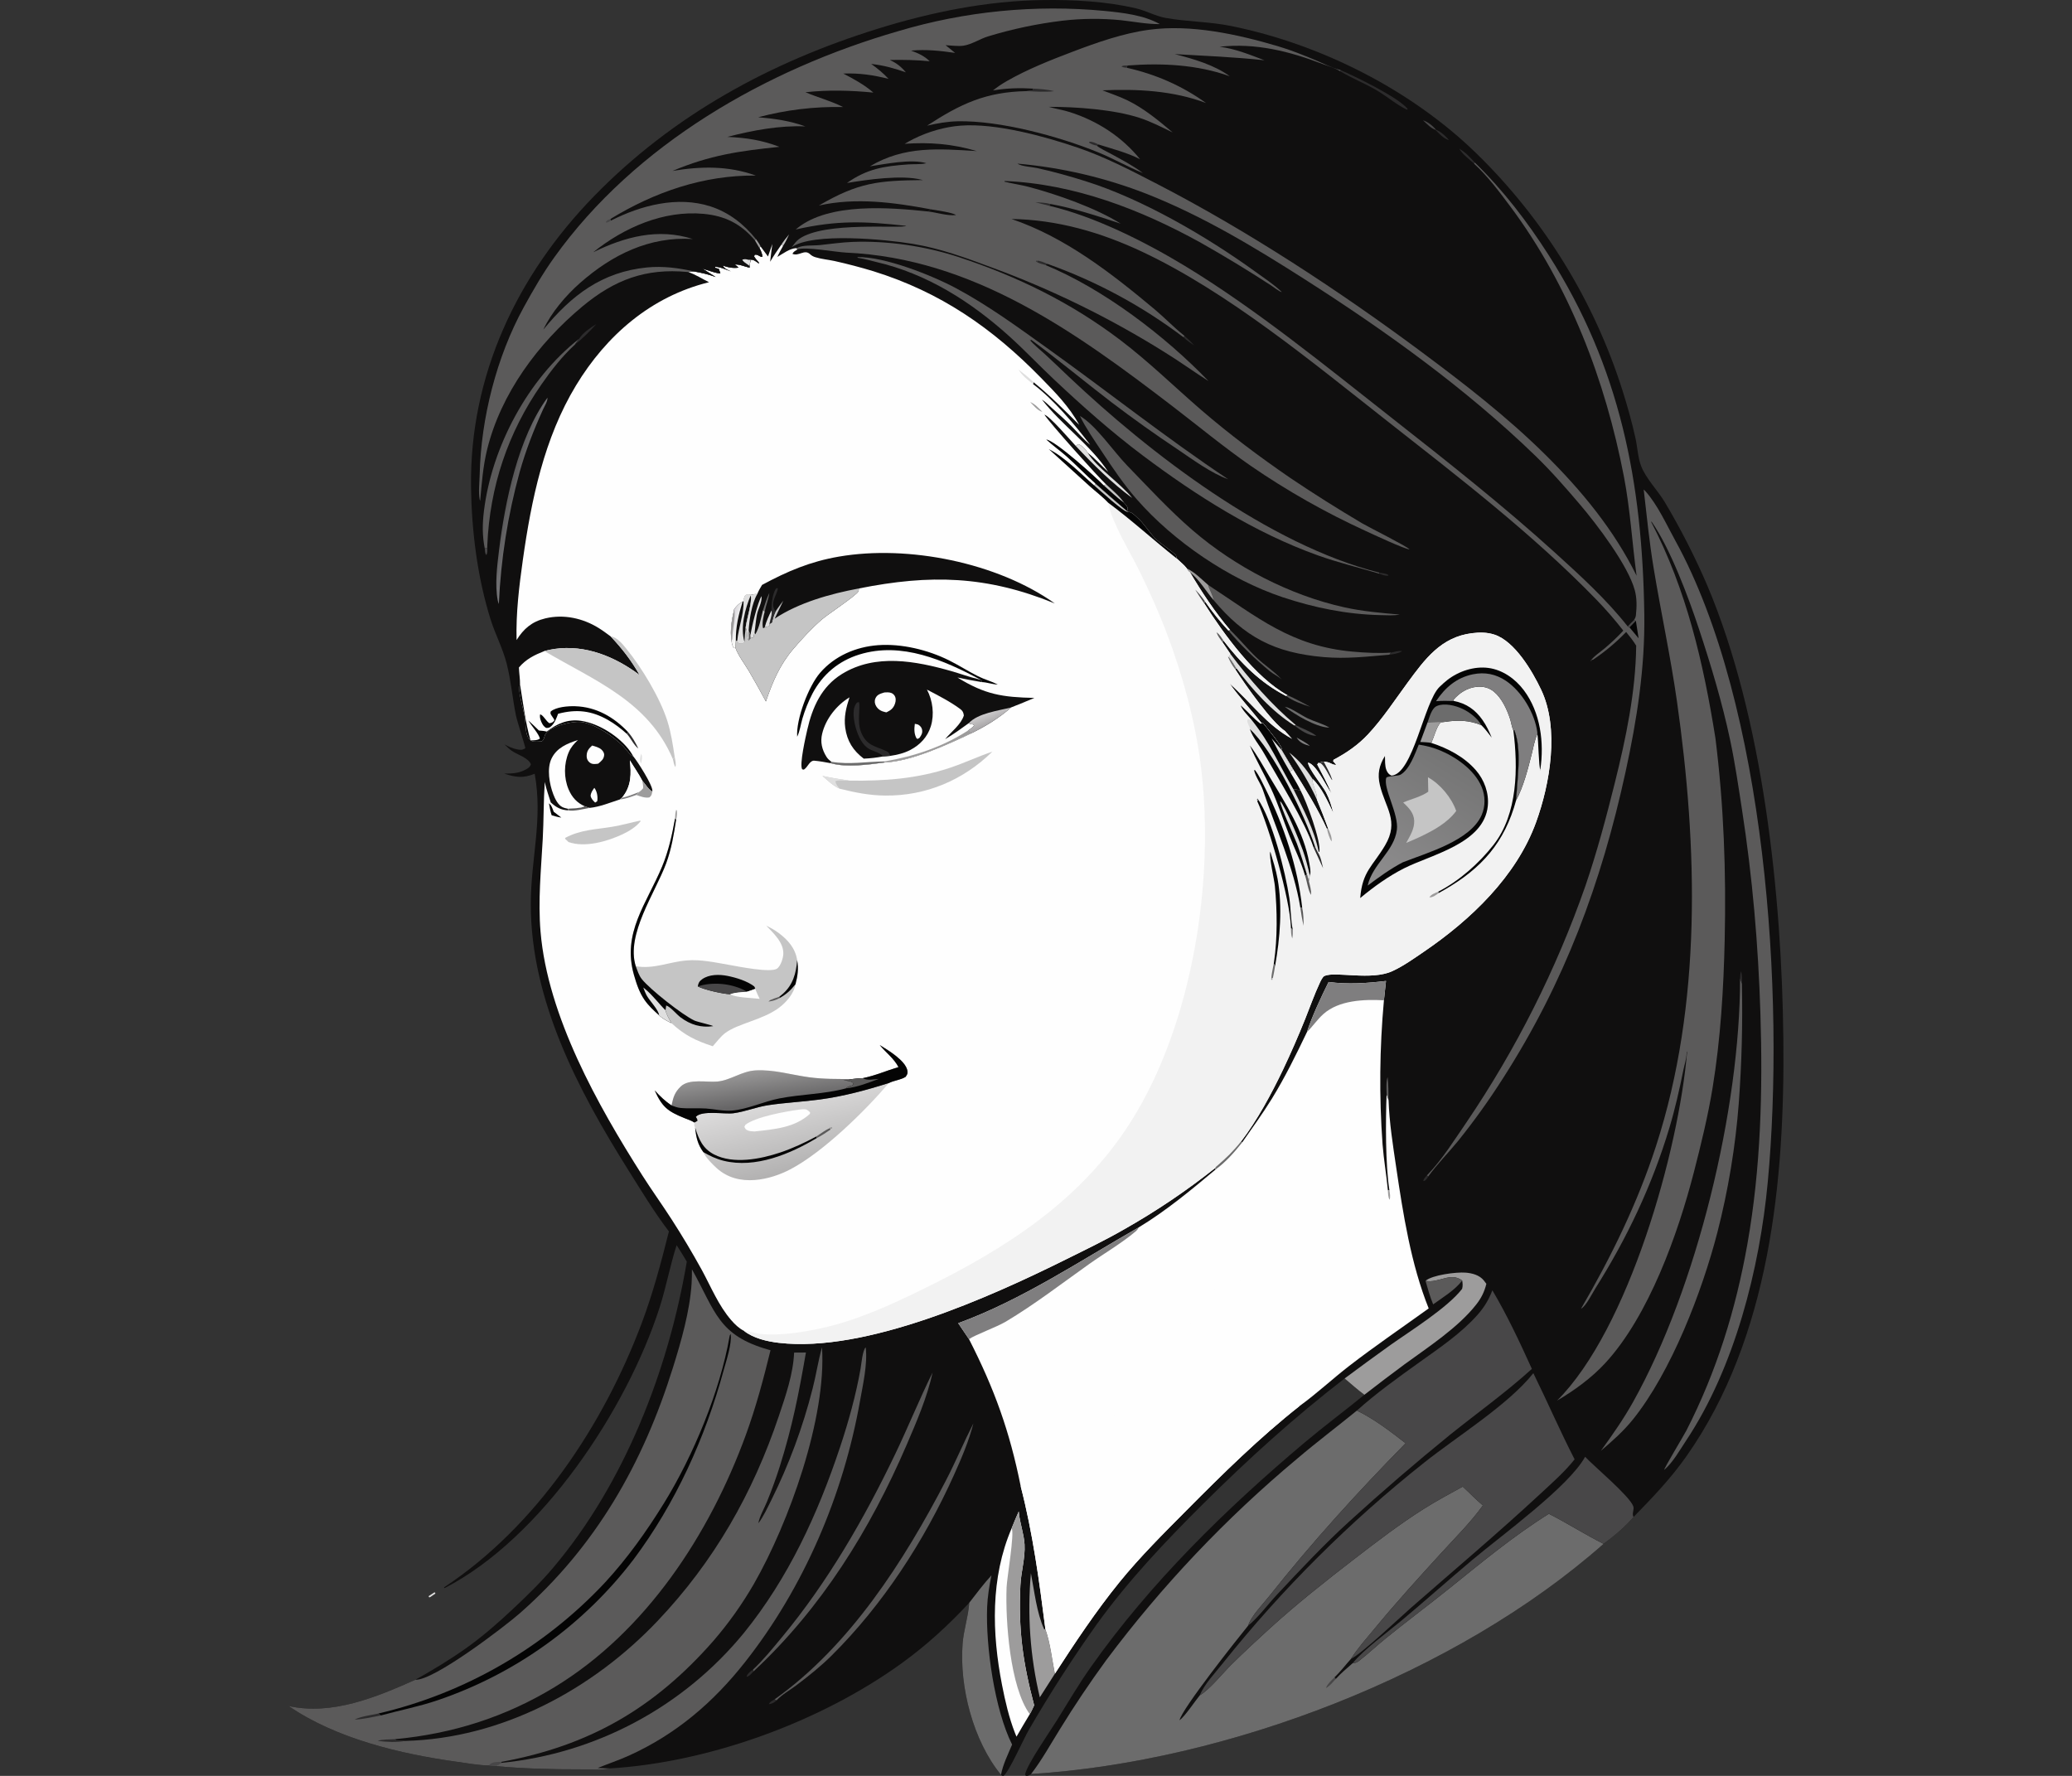 <?xml version="1.0" encoding="UTF-8" standalone="no"?>
<svg
   width="350"
   height="300"
   version="1.1"
   id="svg169"
   sodipodi:docname="00422.svg"
   inkscape:export-filename="00422.png"
   inkscape:export-xdpi="96"
   inkscape:export-ydpi="96"
   inkscape:version="1.3.2 (091e20e, 2023-11-25, custom)"
   xmlns:inkscape="http://www.inkscape.org/namespaces/inkscape"
   xmlns:sodipodi="http://sodipodi.sourceforge.net/DTD/sodipodi-0.dtd"
   xmlns="http://www.w3.org/2000/svg"
   xmlns:svg="http://www.w3.org/2000/svg">
  <rect width="100%" height="100%" fill="#333333" stroke="none"/>
  <sodipodi:namedview
     id="namedview169"
     pagecolor="#ffffff"
     bordercolor="#666666"
     borderopacity="1.0"
     inkscape:showpageshadow="2"
     inkscape:pageopacity="0.0"
     inkscape:pagecheckerboard="0"
     inkscape:deskcolor="#d1d1d1"
     inkscape:zoom="0.52929688"
     inkscape:cx="136.02952"
     inkscape:cy="853.9631"
     inkscape:window-width="2560"
     inkscape:window-height="1351"
     inkscape:window-x="-9"
     inkscape:window-y="-9"
     inkscape:window-maximized="1"
     inkscape:current-layer="svg169" />
  <defs
     id="defs34">
    <linearGradient
       id="gradient_0"
       gradientUnits="userSpaceOnUse"
       x1="758.347"
       y1="438.371"
       x2="716.414"
       y2="506.412">
      <stop
         offset="0"
         stop-color="#757575"
         id="stop33" />
      <stop
         offset="1"
         stop-color="#8E8D8E"
         id="stop34" />
    </linearGradient>
  </defs>
  <defs
     id="defs59">
    <linearGradient
       id="gradient_1"
       gradientUnits="userSpaceOnUse"
       x1="403.984"
       y1="659.804"
       x2="395.024"
       y2="620.72">
      <stop
         offset="0"
         stop-color="#B3B2B2"
         id="stop58" />
      <stop
         offset="1"
         stop-color="#DCDBDB"
         id="stop59" />
    </linearGradient>
  </defs>
  <defs
     id="defs61">
    <linearGradient
       id="gradient_2"
       gradientUnits="userSpaceOnUse"
       x1="383.015"
       y1="625.437"
       x2="380.66"
       y2="607.157">
      <stop
         offset="0"
         stop-color="#656465"
         id="stop60" />
      <stop
         offset="1"
         stop-color="#989797"
         id="stop61" />
    </linearGradient>
  </defs>
  <defs
     id="defs71">
    <linearGradient
       id="gradient_3"
       gradientUnits="userSpaceOnUse"
       x1="503.857"
       y1="419.304"
       x2="501.652"
       y2="414.019">
      <stop
         offset="0"
         stop-color="#A9A7A9"
         id="stop70" />
      <stop
         offset="1"
         stop-color="#CBC9CA"
         id="stop71" />
    </linearGradient>
  </defs>
  <defs
     id="defs77">
    <linearGradient
       id="gradient_4"
       gradientUnits="userSpaceOnUse"
       x1="364.829"
       y1="364.372"
       x2="368.977"
       y2="365.448">
      <stop
         offset="0"
         stop-color="#D7D5DA"
         id="stop76" />
      <stop
         offset="1"
         stop-color="#F9FAF8"
         id="stop77" />
    </linearGradient>
  </defs>
  <defs
     id="defs141">
    <linearGradient
       id="gradient_5"
       gradientUnits="userSpaceOnUse"
       x1="244.135"
       y1="295.598"
       x2="252.504"
       y2="297.759">
      <stop
         offset="0"
         stop-color="#5A595A"
         id="stop140" />
      <stop
         offset="1"
         stop-color="#767679"
         id="stop141" />
    </linearGradient>
  </defs>
  <g
     id="g169"
     transform="matrix(0.311,0,0,0.311,9.995,-7.919)">
    <path
       fill="#100f0f"
       d="m 241.906,429.824 c 2.288,1.215 4.512,2.257 7.083,2.733 1.648,0.305 2.772,0.325 4.205,-0.678 0.005,-0.844 -4.48,-14.771 -5.08,-17.711 -1.901,-9.316 -2.695,-19.018 -5.043,-28.214 -2.133,-8.348 -6.261,-16.049 -8.823,-24.268 -7.105,-22.794 -10.231,-47.88 -10.545,-71.698 -0.8,-60.61 25.006,-115.04 66.841,-157.999 42.936,-44.088 95.913,-72.886 154.312,-90.989 28.933,-8.969 59.133,-15.103 89.503,-15.505 16.591,-0.219 34.41,0.687 50.616,4.526 5.423,1.285 10.526,4.185 15.982,5.174 11.639,2.109 23.583,1.975 35.371,4.352 48.701,9.822 97.991,34.627 133.634,69.429 36.54,35.697 63.72,79.848 79.138,128.548 2.695,8.493 5.126,17.18 7.052,25.88 1.076,4.858 1.29,10.447 3.034,15.078 2.584,6.864 9.002,13.269 12.844,19.629 8.694,14.594 16.422,29.742 23.134,45.347 30.434,71.931 40.507,168.476 41.325,246.608 0.801,76.525 -7.251,161.754 -52.55,226.273 -8.59,12.235 -18.383,22.457 -28.796,33.094 -4.38,5.229 -10.768,10.593 -16.29,14.618 -80.215,70.903 -204.661,118.368 -310.962,125.026 -0.984,0.604 -1.581,1.09 -2.776,1.063 l -0.491,-0.798 c 1.284,-5.874 13.248,-22.893 17.226,-29.304 6.053,-9.754 11.871,-19.694 18.499,-29.076 32.3,-45.714 73.273,-85.857 115.957,-121.801 10.663,-8.98 21.821,-17.284 32.624,-26.084 -3.724,-2.74 -7.203,-5.873 -10.736,-8.856 -27.255,20.999 -52.443,43.852 -76.827,68.092 -20.659,20.536 -40.543,41.565 -57.649,65.214 -13.242,18.616 -25.61,37.838 -37.064,57.604 -2.841,4.865 -10.746,22.858 -13.805,25.034 -1.069,-0.319 -0.661,-0.053 -1.303,-0.66 -15.093,-18.471 -22.667,-47.685 -20.843,-71.255 0.557,-7.207 2.936,-14.183 3.525,-21.268 l 0.068,-0.915 c -11.209,12.084 -23.176,23.055 -36.531,32.729 -43.875,31.783 -104.584,54.003 -158.704,57.237 -4.538,1.086 -10.411,0.505 -15.092,0.512 -15.949,0.023 -31.524,-0.34 -47.417,-1.818 l -2.918,-0.292 c -5.748,-0.046 -11.974,-1.224 -17.676,-2.011 -30.608,-4.219 -65.614,-12.582 -91.294,-30.268 23.647,5.187 47.629,-4.835 68.849,-14.297 9.372,-5.257 18.532,-10.773 27.31,-16.984 9.004,-6.372 17.447,-13.753 25.48,-21.298 7.667,-7.2 15.281,-14.575 22.072,-22.62 38.815,-45.981 62.537,-107.349 72.524,-166.172 -1.722,-3.048 -3.676,-5.999 -5.525,-8.975 -3.568,11.085 -5.658,22.677 -9.232,33.81 -17.697,55.119 -64.074,125.39 -116.855,152.505 l -0.262,-0.411 c 50.089,-33.067 86.599,-88.161 107.446,-143.694 6.102,-16.254 10.493,-32.836 14.712,-49.652 -8.059,-10.579 -15.124,-22.305 -22.201,-33.568 -27.059,-43.063 -52.851,-92.041 -52.829,-144.233 0.011,-24.697 6.67,-45.826 2.127,-70.82 -6.318,2.587 -10.301,1.959 -16.633,-0.068 4.28,-0.047 7.698,-0.07 11.587,-2.131 1.495,-0.793 2.463,-1.324 2.987,-2.966 -1.46,-3.548 -7.355,-5.168 -10.426,-7.304 -1.412,-0.983 -2.66,-2.255 -3.889,-3.454 z"
       id="path2" />
    <path
       fill="#6c6c6c"
       d="m 704.869,791.643 c 9.515,4.675 18.115,11.264 26.455,17.766 -26.088,26.564 -50.846,53.789 -73.986,82.971 -3.747,4.724 -9.684,10.609 -11.632,16.202 -5.256,6.411 -36.096,45.283 -37.187,51.321 2.964,-2.191 8.265,-10.229 11.028,-13.594 5.349,-3.137 12.395,-11.991 17.176,-16.711 6.746,-6.661 13.767,-13.209 20.784,-19.583 14.545,-13.212 29.995,-25.476 45.559,-37.457 12.506,-9.628 24.954,-19.189 38.31,-27.628 6.795,-4.292 13.936,-8.087 20.969,-11.974 3.707,3.4 7.074,6.984 10.952,10.231 -6.574,9.149 -14.857,17.347 -22.443,25.653 -12.274,13.439 -24.602,26.99 -36.184,41.035 -4.402,5.338 -9.342,10.777 -13.012,16.633 -2.951,3.262 -5.811,7.1 -9.011,10.071 l 0.711,0.91 c 2.741,-3.13 6.088,-5.828 9.19,-8.598 1.721,-0.133 2.309,-0.391 3.666,-1.445 4.877,-3.79 9.434,-8.113 14.242,-12.016 11.203,-9.094 22.775,-17.708 34.03,-26.731 17.804,-14.273 35.228,-28.843 54.641,-40.969 10.073,5.11 19.599,11.246 29.726,16.321 -80.215,70.903 -204.661,118.368 -310.962,125.026 5.843,-7.55 10.605,-16.254 15.664,-24.351 7.871,-12.796 16.244,-25.277 25.099,-37.413 30.248,-40.479 65.127,-77.28 103.927,-109.653 10.549,-8.981 21.581,-17.262 32.288,-26.017 z"
       id="path3" />
    <path
       fill="#484748"
       d="m 693.358,937.489 c -1.567,1.759 -2.99,3.409 -4.944,4.758 l -0.289,-0.139 c 0.969,-2.177 2.887,-3.829 4.522,-5.529 z"
       id="path4" />
    <path
       fill="#5b5a5a"
       d="m 193.513,937.859 c 9.847,0.632 48.41,-28.821 56.76,-36.163 41.303,-36.314 66.842,-81.335 83.101,-133.373 4.519,-14.459 9.154,-30.591 10.133,-45.729 0.165,-2.553 0.168,-5.124 0.176,-7.682 12.881,23.09 14.214,35.928 41.648,43.688 l 1.036,0.291 c -3.786,15.5 -7.9,30.906 -13.37,45.909 -19.663,53.928 -54.118,106.798 -103.994,137.124 -26.706,16.238 -55.381,25.284 -86.442,28.214 l 0.311,0.798 c 1.732,0.132 3.425,0.171 5.162,0.153 52.303,-1.331 101.581,-27.834 137.04,-65.204 30.687,-32.342 51.676,-69.217 65.842,-111.345 3.674,-10.926 7.789,-22.787 8.258,-34.368 l 6.422,-0.042 c -3.924,22.515 -7.347,40.176 -14.278,62.129 -2.046,6.409 -4.348,12.734 -6.9,18.959 -1.364,3.406 -4.152,8.14 -4.633,11.669 2.791,-3.76 4.766,-8.146 6.874,-12.312 9.688,-19.441 17.262,-39.864 22.592,-60.921 1.918,-7.389 2.981,-15.059 5.091,-22.374 2.473,38.519 -18.052,95.448 -37.003,128.533 -6.363,11.018 -13.753,21.409 -22.072,31.035 -32.046,36.506 -67.199,56.85 -115.074,65.636 l -0.082,0.552 c -1.157,0.721 -2.185,1.473 -3.559,1.691 l -2.918,-0.292 c -5.748,-0.046 -11.974,-1.224 -17.676,-2.011 -30.608,-4.219 -65.614,-12.582 -91.294,-30.268 23.647,5.187 47.629,-4.835 68.849,-14.297 z"
       id="path5" />
    <path
       fill="#2c2b2c"
       d="m 188.034,971.089 c -4.672,0.932 -10.335,0.592 -15.052,-0.01 2.579,-0.933 6.766,-0.722 9.579,-0.941 l 0.311,0.798 c 1.732,0.132 3.425,0.171 5.162,0.153 z"
       id="path6" />
    <path
       fill="#484748"
       d="m 233.634,984.435 0.064,-0.417 c 1.685,-1.675 4.228,-1.51 6.495,-1.534 l -0.082,0.552 c -1.157,0.721 -2.185,1.473 -3.559,1.691 z"
       id="path7" />
    <path
       fill="#040404"
       d="m 173.355,956.219 c 47.159,-11.037 89.993,-35.791 123.103,-71.139 12.222,-13.263 22.648,-27.902 32.112,-43.234 15.782,-25.571 30.388,-60.703 35.52,-90.292 0.161,-0.925 0.071,-0.578 0.62,-1.473 0.763,5.291 -2.425,14.624 -3.855,19.863 -9.964,36.513 -26.106,72.13 -48.852,102.536 -27.065,35.5 -64.091,62.134 -106.356,76.504 -10.204,3.474 -20.593,5.447 -30.933,8.291 z"
       id="path8" />
    <path
       fill="#2c2b2c"
       d="m 174.714,957.275 c -4.599,0.81 -9.569,2.1 -14.224,2.212 3.747,-1.795 8.814,-2.367 12.865,-3.268 z"
       id="path9" />
    <path
       fill="#484748"
       d="m 800.697,771.341 c 7.638,15.529 14.489,31.415 22.408,46.809 -5.237,6.66 -12.237,12.811 -18.442,18.574 -22.865,21.236 -46.855,41.436 -70.341,61.986 -5.676,4.967 -27.341,25.474 -32.664,27.798 3.67,-5.856 8.61,-11.295 13.012,-16.633 11.582,-14.045 23.91,-27.596 36.184,-41.035 7.586,-8.306 15.869,-16.504 22.443,-25.653 -3.878,-3.247 -7.245,-6.831 -10.952,-10.231 -7.033,3.887 -14.174,7.682 -20.969,11.974 -13.356,8.439 -25.804,18 -38.31,27.628 -15.564,11.981 -31.014,24.245 -45.559,37.457 -7.017,6.374 -14.038,12.922 -20.784,19.583 -4.781,4.72 -11.827,13.574 -17.176,16.711 2.34,-5.923 8.419,-12.215 12.41,-17.308 32.265,-40.411 69.013,-77.028 109.537,-109.15 17.842,-14.195 45.602,-31.343 59.203,-48.51 z"
       id="path10" />
    <path
       fill="#484748"
       d="m 778.436,726.325 c 8.217,13.887 14.808,28.019 21.464,42.694 -14.102,12.797 -29.558,23.832 -44.399,35.737 -18.811,15.27 -37.178,31.078 -55.079,47.404 -13.643,12.433 -26.314,26.019 -38.947,39.467 -5.061,5.388 -10.082,12.34 -15.769,16.955 1.948,-5.593 7.885,-11.478 11.632,-16.202 23.14,-29.182 47.898,-56.407 73.986,-82.971 -8.34,-6.502 -16.94,-13.091 -26.455,-17.766 10.572,-9.492 22.343,-17.906 33.89,-26.175 10.901,-7.806 22.719,-15.741 31.647,-25.838 3.598,-4.069 6.121,-8.233 8.03,-13.305 z"
       id="path11" />
    <path
       fill="#5b5a5a"
       d="m 240.111,983.036 c 51.502,-5.107 98.87,-30.45 131.698,-70.461 24.247,-29.882 40.261,-64.783 52.35,-101.119 4.587,-13.787 8.559,-28.113 11.101,-42.428 0.436,-2.456 1.069,-10.178 2.811,-11.709 1.075,9.041 -1.512,20.213 -3.104,29.172 -9.06,51.005 -30.404,101.19 -62.547,141.933 -17.287,21.912 -37.46,39.117 -62.98,50.672 -5.555,2.516 -11.332,4.404 -16.955,6.728 l 6.576,0.209 c -4.538,1.086 -10.411,0.505 -15.092,0.512 -15.949,0.023 -31.524,-0.34 -47.417,-1.818 1.374,-0.218 2.402,-0.97 3.559,-1.691 z"
       id="path12" />
    <path
       fill="#484748"
       d="m 828.816,816.762 c 4.769,5.132 24.292,21.386 26.173,26.944 0.556,1.642 -0.693,3.582 -0.08,5.283 0.057,0.158 0.156,0.296 0.234,0.444 -4.38,5.229 -10.768,10.593 -16.29,14.618 -10.127,-5.075 -19.653,-11.211 -29.726,-16.321 -19.413,12.126 -36.837,26.696 -54.641,40.969 -11.255,9.023 -22.827,17.637 -34.03,26.731 -4.808,3.903 -9.365,8.226 -14.242,12.016 -1.357,1.054 -1.945,1.312 -3.666,1.445 6.084,-7.537 18.661,-16.587 26.419,-23.066 12.994,-10.851 25.637,-22.159 38.601,-33.061 15.723,-13.224 52.41,-39.791 61.248,-56.002 z"
       id="path13" />
    <path
       fill="#6c6c6c"
       d="m 494.296,896.067 c 3.873,-5.024 7.798,-10.218 12.063,-14.913 -1.165,5.785 -2.11,11.494 -2.338,17.401 -0.812,21.061 4.042,55.498 13.56,74.546 -2.214,5.253 -4.979,10.785 -6.035,16.404 -15.093,-18.471 -22.667,-47.685 -20.843,-71.255 0.557,-7.207 2.936,-14.183 3.525,-21.268 z"
       id="path14" />
    <path
       fill="#9d9c9c"
       d="m 742.121,721.198 c 3.553,-3.173 16.68,-4.859 21.721,-4.469 3.675,0.285 7.563,1.316 9.97,4.275 0.473,0.59 0.928,1.193 1.364,1.809 -1.085,4.372 -2.75,7.746 -5.535,11.29 -9.837,12.518 -26.144,23.135 -38.94,32.458 -7.321,5.42 -14.579,10.926 -21.771,16.516 -3.724,-2.74 -7.203,-5.873 -10.736,-8.856 8.24,-6.142 16.538,-12.205 24.894,-18.188 10.867,-7.688 31.054,-20.252 38.922,-30.497 0.426,-1.634 0.289,-2.842 0.053,-4.502 -6.429,-4.856 -12.722,1.599 -19.942,0.164 z"
       id="path15" />
    <path
       fill="#5b5a5a"
       d="m 742.121,721.198 c 7.22,1.435 13.513,-5.02 19.942,-0.164 -4.013,5.244 -10.491,9.102 -15.791,12.943 -1.709,-4.177 -2.919,-8.447 -4.151,-12.779 z"
       id="path16" />
    <path
       fill="#fefefe"
       d="m 384.997,164.781 2.363,-6.795 c -0.494,3.196 -0.804,6.444 -1.197,9.655 1.836,-3.175 3.915,-6.156 6.01,-9.164 l 1.061,0.46 c -1.098,1.999 -2.242,3.976 -3.149,6.07 3.107,-1.797 6.747,-4.631 10.345,-4.777 l 0.562,0.717 c -1.198,0.771 -2.056,1.108 -2.737,2.377 3.475,1.571 6.508,-2.67 9.551,0.179 0.911,0.853 1.769,1.309 2.961,1.678 3.306,1.026 6.887,1.318 10.274,2.039 7.126,1.583 14.188,3.436 21.172,5.556 36.446,11.347 64.523,30.786 91.019,57.877 7.777,7.952 15.439,15.713 20.791,25.571 -7.935,-7.911 -16.025,-16.074 -24.74,-23.128 l -0.346,0.985 c 10.887,8.068 22.831,22.166 31.05,33.004 -3.53,-2.889 -6.58,-6.5 -9.776,-9.753 -3.528,-3.591 -7.28,-6.94 -11.049,-10.273 -1.687,-1.493 -3.486,-3.403 -5.406,-4.556 10.889,13.908 26.184,24.479 36.014,39.242 -3.743,-3.304 -7.133,-7.362 -11.134,-10.303 -0.934,-1.664 -3.217,-4.176 -5.081,-4.743 l -1.389,0.997 c -2.964,-3.135 -13.978,-16.073 -17.048,-17.02 2.373,4.005 29.366,34.096 33.475,37.879 3.228,3.076 7.127,6.231 9.659,9.896 1.026,1.23 2.28,2.18 2.162,3.835 l -0.491,0.735 0.566,0.506 c 1.987,-0.122 3.564,1.728 5.011,3.013 3.886,3.453 6.15,7.549 9.631,11.231 2.821,2.984 9.692,7.197 11.322,9.272 0.324,0.412 0.459,1.29 0.525,1.785 1.696,1.643 4.111,3.53 5.498,5.395 0.541,0.849 0.778,1.463 1.653,1.969 6.191,10.546 13.915,22.228 21.893,31.489 l -0.92,0.316 c -4.657,-4.993 -8.934,-10.327 -12.794,-15.958 l -0.425,1.105 c 10.747,16.913 27.615,40.181 45.288,49.961 l -0.742,0.417 c -13.942,-7.128 -24.689,-17.919 -34.134,-30.247 l -0.512,0.938 4.364,6.457 -0.824,1.673 c 1.565,1.947 2.827,4.051 4.136,6.173 l -0.734,0.43 c 5.354,8.318 19.881,29.061 27.42,33.827 l 3.608,4.015 c -13.744,-7.258 -22.694,-20.137 -34.139,-30.144 5.37,7.515 11.833,14.457 17.562,21.726 l 0.607,-0.21 c 2.369,2.987 9.266,11.039 10.25,14.072 l -0.295,0.324 6.509,10.901 c 6.639,10.575 13.245,21.052 18.39,32.457 l 0.512,-0.681 c -1.891,-5.122 -3.809,-10.211 -5.925,-15.247 0.309,-4.104 -2.447,-7.36 -2.535,-11.493 5.124,4.813 8.315,12.369 11.385,18.603 -1.022,-3.967 -2.083,-7.514 -3.959,-11.173 -1.778,-3.468 -9.816,-13.212 -9.788,-16.231 4.452,1.021 9.611,12.413 12.431,16.258 l 0.286,0.384 c -2.214,-5.353 -5.072,-10.47 -7.731,-15.613 l 0.605,-0.86 c 0.979,-0.278 1.924,-0.511 2.928,-0.676 3.683,0.101 4.517,1.935 6.796,1.723 -0.53,-0.683 -1.095,-1.312 -1.681,-1.947 l 0.22,-0.799 c 7.053,-3.735 13.27,-7.99 18.746,-13.843 7.964,-8.513 14.573,-18.677 21.474,-28.055 9.403,-12.778 18.123,-24.757 34.96,-26.863 4.109,-0.515 8.218,-0.524 12.199,0.782 11.049,3.625 20.555,19.777 25.378,29.956 9.957,21.013 4.86,50.891 -2.774,71.946 -10.676,29.445 -35.56,53.057 -60.935,70.338 -5.451,3.713 -11.116,7.774 -17.114,10.534 -11.47,5.277 -30.871,-0.016 -36.845,2.595 -1.055,0.462 -2.09,2.748 -2.57,3.773 -2.979,6.366 -5.349,13.137 -7.958,19.67 -3.704,9.229 -7.686,18.343 -11.941,27.331 -6.382,13.317 -13.952,27.453 -22.903,39.224 -3.889,4.935 -8.193,9.126 -12.964,13.194 -0.726,0.619 -0.443,0.335 -1.043,1.129 -15.581,12.387 -32.113,23.529 -49.442,33.323 -10.292,5.936 -21.062,11.097 -31.699,16.38 -41.347,20.534 -108.567,50.755 -155.805,45.285 -6.395,-0.741 -13.823,-2.439 -18.992,-6.499 -2.678,-1.344 -4.936,-3.52 -6.889,-5.764 -6.988,-8.03 -11.02,-18.152 -16.068,-27.413 -5.12,-9.294 -10.56,-18.408 -16.309,-27.326 -5.174,-8.041 -10.77,-15.803 -15.905,-23.87 -24.23,-38.065 -51.464,-86.617 -55.324,-132.43 -1.427,-16.935 0.278,-33.504 1.191,-50.388 0.558,-10.304 0.416,-20.665 1.097,-30.943 0.799,3.752 2.114,7.435 3.263,11.095 2.955,2.702 5.364,4.032 9.406,4.324 0.121,-0.257 0.024,-0.568 0.018,-0.852 3.103,-0.522 6.088,-0.012 9.026,-1.399 0.877,0.3 1.793,0.695 2.694,0.893 5.505,-0.556 11.198,-2.924 16.455,-4.614 l 1.06,-0.908 c 0.123,-0.142 0.251,-0.28 0.368,-0.427 4.79,-6.009 4.726,-12.677 3.936,-19.884 2.218,3.693 4.724,7.212 6.732,11.029 1.627,1.799 3.356,4.844 5.453,5.926 0.015,-0.167 0.043,-0.333 0.044,-0.5 0.015,-3.185 -8.133,-15.957 -10.353,-18.593 -2.042,-0.775 -3.992,-4.152 -5.688,-5.781 -5.592,-5.372 -13.725,-10.918 -21.343,-12.735 -4.694,-1.119 -17.539,1.736 -20.542,6.168 -0.95,1.402 -0.607,3.154 -2.21,4.204 -1.526,0.042 -3.705,0.335 -5.156,-0.134 -1.143,-0.37 -1.996,-1.461 -2.457,-2.533 -1.439,-3.345 -0.948,-7.253 -1.609,-10.763 -0.924,-4.907 -2.451,-9.622 -2.945,-14.626 -0.105,-1.067 0.075,-1.753 0.418,-2.748 0.062,-3.021 -0.511,-6.278 -0.618,-9.343 3.941,-4.608 8.36,-6.748 13.848,-8.933 1.785,-0.463 3.564,-0.871 5.389,-1.135 16.934,-2.451 33.038,4.206 46.317,14.168 -4.453,-7.894 -9.485,-14.388 -15.701,-20.972 -2.105,-1.547 -4.211,-3.133 -6.429,-4.516 -8.649,-5.392 -19.086,-7.7 -29.107,-5.286 -7.231,1.741 -11.746,5.611 -15.577,11.765 -0.395,-14.514 1.376,-29.168 3.401,-43.521 4.614,-32.696 11.549,-66.199 28.891,-94.808 16.495,-27.211 40.778,-48.326 72.233,-56.044 -3.797,-1.847 -7.197,-4.156 -11.249,-5.5 l 3.086,-0.348 c 4.143,0.729 7.782,1.551 11.735,3.016 -2.374,-1.466 -4.729,-2.963 -7.064,-4.492 1.535,0.325 8.56,2.978 9.654,2.447 l -0.881,-2.359 -1.893,-0.525 -0.11,-0.598 c 2.761,-0.031 6.002,1.559 8.617,2.493 l -0.454,-0.211 c -1.517,-0.714 -3.293,-1.289 -3.883,-2.929 2.692,0.968 5.619,1.521 8.47,1.081 l -1.985,-1.683 c 2.552,-0.214 5.474,1.202 7.996,1.726 l -0.04,-0.971 0.594,-3.362 c 1.645,-0.228 3.207,1.207 4.56,2.115 -0.18,-0.746 -0.029,-0.521 -0.501,-1.06 -0.85,-0.971 -1.556,-1.759 -2.207,-2.9 l 0.412,-0.873 c 1.92,-0.285 2.433,1.228 4.156,1.194 -0.168,-1.891 -0.75,-3.121 -1.619,-4.795 l 0.53,-0.984 z"
       id="path17" />
    <path
       fill="#C5C5C5"
       d="m 569.692,298.468 c 12.897,9.567 24.71,20.403 37.286,30.36 1.696,1.643 4.111,3.53 5.498,5.395 0.541,0.849 0.778,1.463 1.653,1.969 6.191,10.546 13.915,22.228 21.893,31.489 l -0.92,0.316 c -4.657,-4.993 -8.934,-10.327 -12.794,-15.958 l -0.425,1.105 c 10.747,16.913 27.615,40.181 45.288,49.961 l -0.742,0.417 c -13.942,-7.128 -24.689,-17.919 -34.134,-30.247 l -0.512,0.938 4.364,6.457 -0.824,1.673 c 1.565,1.947 2.827,4.051 4.136,6.173 l -0.734,0.43 c 5.354,8.318 19.881,29.061 27.42,33.827 l 3.608,4.015 c -13.744,-7.258 -22.694,-20.137 -34.139,-30.144 5.37,7.515 11.833,14.457 17.562,21.726 l 0.607,-0.21 c 2.369,2.987 9.266,11.039 10.25,14.072 l -0.295,0.324 6.509,10.901 c 6.639,10.575 13.245,21.052 18.39,32.457 l 0.512,-0.681 c -1.891,-5.122 -3.809,-10.211 -5.925,-15.247 0.309,-4.104 -2.447,-7.36 -2.535,-11.493 5.124,4.813 8.315,12.369 11.385,18.603 -1.022,-3.967 -2.083,-7.514 -3.959,-11.173 -1.778,-3.468 -9.816,-13.212 -9.788,-16.231 4.452,1.021 9.611,12.413 12.431,16.258 l 0.286,0.384 c -2.214,-5.353 -5.072,-10.47 -7.731,-15.613 l 0.605,-0.86 c 0.979,-0.278 1.924,-0.511 2.928,-0.676 3.683,0.101 4.517,1.935 6.796,1.723 -0.53,-0.683 -1.095,-1.312 -1.681,-1.947 l 0.22,-0.799 c 7.053,-3.735 13.27,-7.99 18.746,-13.843 7.964,-8.513 14.573,-18.677 21.474,-28.055 9.403,-12.778 18.123,-24.757 34.96,-26.863 4.109,-0.515 8.218,-0.524 12.199,0.782 11.049,3.625 20.555,19.777 25.378,29.956 9.957,21.013 4.86,50.891 -2.774,71.946 -10.676,29.445 -35.56,53.057 -60.935,70.338 -5.451,3.713 -11.116,7.774 -17.114,10.534 -11.47,5.277 -30.871,-0.016 -36.845,2.595 -1.055,0.462 -2.09,2.748 -2.57,3.773 -2.979,6.366 -5.349,13.137 -7.958,19.67 -3.704,9.229 -7.686,18.343 -11.941,27.331 -6.382,13.317 -13.952,27.453 -22.903,39.224 -3.889,4.935 -8.193,9.126 -12.964,13.194 -0.726,0.619 -0.443,0.335 -1.043,1.129 -15.581,12.387 -32.113,23.529 -49.442,33.323 -10.292,5.936 -21.062,11.097 -31.699,16.38 -41.347,20.534 -108.567,50.755 -155.805,45.285 -6.395,-0.741 -13.823,-2.439 -18.992,-6.499 3.196,0.091 6.445,1.495 9.708,1.77 10.238,0.862 22.354,-1.028 32.3,-3.209 19.37,-4.246 37.294,-12.462 55.004,-21.12 44.713,-21.862 85.759,-47.922 112.98,-90.839 33.787,-53.27 45.979,-131.971 38.105,-193.899 -3.045,-23.952 -9.71,-48.374 -18.194,-70.945 -4.388,-11.673 -9.612,-23.329 -15.118,-34.516 -5.132,-10.426 -14.642,-25.717 -16.956,-36.675 -0.032,-0.153 -0.06,-0.307 -0.09,-0.461 z"
       id="path18"
       style="fill:#f2f2f2" />
    <path
       fill="#dfdfdf"
       d="m 647.78,416.645 c -1.706,-2.129 -5.25,-5.549 -6.033,-8.029 3.648,3.252 6.898,7.039 10.774,10.001 l 0.655,-0.247 0.607,-0.21 c 2.369,2.987 9.266,11.039 10.25,14.072 l -0.295,0.324 6.509,10.901 -1.83,1.069 c 1.961,3.377 4.159,6.754 5.818,10.285 3.184,5.857 11.17,27.478 10.257,33.35 l -0.387,-0.055 -0.475,0.323 c -0.573,-0.939 -1.009,-2.032 -1.491,-3.025 -5.474,-17.044 -22.718,-52.257 -35.405,-63.905 -0.002,-0.779 0.064,-0.403 -0.3,-1.284 -0.512,-1.239 -1.227,-2.37 -1.08,-3.747 l 0.55,-0.402 z"
       id="path19" />
    <path
       fill="#040404"
       d="m 647.78,416.645 c -1.706,-2.129 -5.25,-5.549 -6.033,-8.029 3.648,3.252 6.898,7.039 10.774,10.001 l 0.655,-0.247 0.607,-0.21 c 2.369,2.987 9.266,11.039 10.25,14.072 l -0.295,0.324 6.509,10.901 -1.83,1.069 c 1.961,3.377 4.159,6.754 5.818,10.285 -1.34,-0.397 -2.438,-0.533 -3.818,-0.609 -7.867,-13.41 -12.704,-25.204 -22.637,-37.557 z"
       id="path20" />
    <path
       fill="#dfdfdf"
       d="m 658.519,426.548 5.219,6.008 6.509,10.901 -1.83,1.069 c -3.47,-5.921 -6.728,-11.891 -9.898,-17.978 z"
       id="path21" />
    <path
       fill="#100f0f"
       d="m 670.417,454.202 c 1.38,0.076 2.478,0.212 3.818,0.609 3.184,5.857 11.17,27.478 10.257,33.35 l -0.387,-0.055 c -2.377,-11.875 -8.336,-23.132 -13.688,-33.904 z"
       id="path22" />
    <path
       fill="#040404"
       d="m 646.734,421.499 c 12.687,11.648 29.931,46.861 35.405,63.905 l -0.717,0.647 c -4.74,-14.292 -19.305,-37.752 -27.097,-51.538 -2.429,-4.296 -5.99,-8.332 -7.591,-13.014 z"
       id="path23" />
    <path
       fill="#2c2b2c"
       d="m 683.918,439.861 c 0.979,-0.278 1.924,-0.511 2.928,-0.676 1.648,3.165 3.445,6.312 4.58,9.703 l -0.095,0.289 c -1.842,-2.663 -3.688,-7.219 -6.084,-9.143 z"
       id="path24" />
    <path
       fill="#2c2b2c"
       d="m 682.139,485.404 c 0.482,0.993 0.918,2.086 1.491,3.025 1.645,2.47 2.152,5.804 2.867,8.649 l -5.075,-11.027 z"
       id="path25" />
    <path
       fill="#6c6c6c"
       d="m 638.725,388.946 c -1.541,-1.907 -2.98,-4.514 -3.902,-6.773 l 0.5,0.17 c 1.565,1.947 2.827,4.051 4.136,6.173 z"
       id="path26" />
    <path
       fill="#9d9c9c"
       d="m 689.149,475.233 c 0.908,2.164 2.324,4.929 1.97,7.301 -1.243,-1.828 -1.993,-4.466 -2.482,-6.62 z"
       id="path27" />
    <path
       fill="#5b5a5a"
       d="m 631.783,374.213 c -1.215,-1.693 -2.508,-3.275 -3.167,-5.274 1.596,0.954 2.599,2.833 3.679,4.336 z"
       id="path28" />
    <path
       fill="#484748"
       d="m 617.048,345.737 c 1.986,1.996 3.626,4.013 5.26,6.302 l -0.425,1.105 c -1.703,-2.391 -3.242,-4.94 -4.835,-7.407 z"
       id="path29" />
    <path
       fill="#040404"
       d="m 720.09,436.102 c 0.09,2.352 -0.099,5.423 0.787,7.612 0.59,1.459 1.288,2.389 2.749,3.037 11.758,-0.726 17.717,-40.064 26.11,-48.168 1.333,-1.288 2.709,-2.557 4.169,-3.7 6.15,-4.818 14.621,-7.655 22.426,-6.601 7.746,1.046 14.577,5.942 19.193,12.093 9.073,12.089 11.124,28.512 8.952,43.13 l -0.081,0.513 0.125,-0.286 c -0.92,-1.658 -1.049,-15.884 -1.634,-19.654 -1.571,3.548 -2.243,7.668 -3.201,11.427 -2.021,7.935 -4.432,17.417 -8.336,24.625 0.541,-11.206 3.268,-27.526 -0.998,-38.066 l -0.513,0.111 c -0.835,-1.726 -1.099,-4.025 -1.684,-5.883 -1.642,-5.213 -4.494,-11.471 -8.752,-15.036 -2.745,-2.298 -6.046,-3.095 -9.572,-2.723 -4.956,0.523 -9.426,3.324 -12.56,7.118 l 0.284,0.595 c 6.722,1.252 11.706,4.804 15.585,10.38 2.076,2.986 3.556,6.153 4.953,9.503 -1.81,-2.294 -3.545,-4.745 -5.66,-6.766 -6.646,-2.732 -12.689,-2.869 -19.686,-1.803 -0.785,0.143 -2.377,0.17 -2.844,0.806 -2.112,2.88 -3.126,7.351 -4.642,10.632 9.005,2.944 17.888,7.552 24.188,14.799 4.611,5.305 7.214,12.394 6.512,19.459 -2.02,20.339 -30.497,26.343 -45.345,33.795 -8.544,4.287 -16.64,10.135 -23.965,16.226 1.181,-14.612 6.722,-17.147 13.5,-28.595 7.866,-13.286 0.147,-20.316 -2.802,-32.772 -1.425,-6.021 -0.428,-10.651 2.742,-15.808 z"
       id="path30" />
    <path
       fill="#7f7e7f"
       d="m 747.832,406.348 c 4.86,-7.333 11.141,-12.789 19.999,-14.613 6.501,-1.339 12.492,-0.142 17.994,3.549 8.604,5.772 15.573,17.52 17.003,27.732 0.071,0.513 0.059,0.609 0.058,1.062 -1.571,3.548 -2.243,7.668 -3.201,11.427 -2.021,7.935 -4.432,17.417 -8.336,24.625 0.541,-11.206 3.268,-27.526 -0.998,-38.066 l -0.513,0.111 c -0.835,-1.726 -1.099,-4.025 -1.684,-5.883 -1.642,-5.213 -4.494,-11.471 -8.752,-15.036 -2.745,-2.298 -6.046,-3.095 -9.572,-2.723 -4.956,0.523 -9.426,3.324 -12.56,7.118 l 0.284,0.595 c -3.272,-0.115 -6.457,-0.185 -9.722,0.102 z"
       id="path31" />
    <path
       fill="#6c6c6c"
       d="m 743.25,417.823 c 1.07,-2.797 2.13,-7.64 5.114,-8.91 4.069,-1.73 10.052,-0.207 13.896,1.596 3.708,1.739 8.207,5.144 10.172,8.854 -6.646,-2.732 -12.689,-2.869 -19.686,-1.803 -3.156,0.066 -6.348,0.046 -9.496,0.263 z"
       id="path32" />
    <path
       fill="#9d9c9c"
       d="m 743.25,417.823 c 3.148,-0.217 6.34,-0.197 9.496,-0.263 -0.785,0.143 -2.377,0.17 -2.844,0.806 -2.112,2.88 -3.126,7.351 -4.642,10.632 -1.938,-0.379 -4.013,-0.382 -5.984,-0.508 1.366,-3.54 2.691,-7.096 3.974,-10.667 z"
       id="path33" />
    <path
       fill="url(#gradient_0)"
       d="m 738.466,429.93 c 3.69,0.57 7.156,1.404 10.63,2.772 9.205,3.625 19.615,10.791 23.534,20.242 2.008,4.845 2.09,10.447 -0.026,15.269 -6.121,13.95 -29.636,20.442 -42.85,25.661 -6.839,3.591 -12.866,8.011 -19.039,12.61 2.728,-11.858 14.371,-18.571 15.86,-30.284 1.097,-8.621 -7.577,-22.594 -5.763,-28.223 0.331,-1.029 6.383,-0.918 7.757,-1.724 4.945,-2.904 7.819,-11.318 9.897,-16.323 z"
       id="path34"
       style="fill:url(#gradient_0)" />
    <path
       fill="#c5c5c5"
       d="m 743.464,447.673 c 6.725,3.717 12.839,11.115 15.331,18.301 -4.868,6.544 -12.323,10.553 -19.517,13.995 -2.511,1.201 -5.106,2.253 -7.66,3.357 2.027,-3.687 4.543,-7.652 4.364,-12.026 -0.177,-4.33 -3.043,-7.148 -5.984,-9.936 4.438,-1.96 9.657,-3.043 13.628,-5.88 z"
       id="path35" />
    <path
       fill="#040404"
       d="m 646.726,430.373 c 3.982,5.233 7.185,11.18 10.569,16.812 8.79,14.637 18.853,30.161 21.726,47.278 0.285,1.699 0.89,4.294 0.433,5.963 -0.042,0.152 -0.123,0.291 -0.185,0.436 l -0.497,3.28 -1.078,-3.65 -0.99,0.584 c -2.09,-7.381 -5.759,-14.698 -8.571,-21.862 -3.331,-8.49 -6.096,-17.245 -9.96,-25.516 -3.665,-7.845 -8.097,-15.334 -11.447,-23.325 z"
       id="path36" />
    <path
       fill="#dfdfdf"
       d="m 677.694,500.492 c -1.721,-5.695 -3.394,-11.422 -5.502,-16.988 -1.644,-4.341 -8.717,-19.473 -9.036,-22.894 2.787,2.593 10.7,22.056 12.273,26.551 1.58,4.512 2.801,9.037 3.84,13.701 l -0.497,3.28 z"
       id="path37" />
    <path
       fill="#040404"
       d="m 674.151,518.54 c -3.643,-22.288 -13.258,-42.677 -20.331,-63.919 -1.204,-3.617 -4.047,-7.182 -4.81,-10.816 l 0.52,-0.021 c 2.332,3.088 4.014,6.841 5.747,10.295 9.953,19.84 17.459,42.43 19.875,64.511 z"
       id="path38" />
    <path
       fill="#040404"
       d="m 789.838,422.175 0.513,-0.111 c 4.266,10.54 1.539,26.86 0.998,38.066 -6.219,22.955 -18.71,37.037 -39.086,48.728 -1.054,0.603 -2.111,1.201 -3.171,1.793 l -0.037,-0.852 c 11.392,-5.886 22.142,-15.374 30.012,-25.436 13.203,-16.882 13.344,-41.903 10.771,-62.188 z"
       id="path39" />
    <path
       fill="#040404"
       d="m 669.023,529.562 c -0.006,-0.226 -0.009,-0.453 -0.017,-0.68 -0.539,-15.144 -11.611,-53.623 -18.291,-68.277 l 0.67,-0.684 -0.87,0.19 0.567,-0.631 -0.704,0.275 0.558,-0.475 c 7.948,11.387 15.119,39.922 17.228,53.991 0.851,5.681 0.688,11.781 1.878,17.334 z"
       id="path40" />
    <path
       fill="#040404"
       d="m 659.703,548.921 0.129,-0.837 c 1.933,-13.086 1.751,-28.201 0.478,-41.384 -0.354,-3.659 -3.309,-16.014 -2.497,-18.649 1.44,4.812 3.072,9.865 3.965,14.804 2.728,15.091 1.329,32.305 -1.358,47.315 z"
       id="path41" />
    <path
       fill="#5b5a5a"
       d="m 677.694,500.492 1.078,3.65 c 0.629,2.481 1.298,4.833 1.247,7.418 -1.628,-2.149 -2.328,-7.648 -3.315,-10.484 z"
       id="path42" />
    <path
       fill="#5b5a5a"
       d="m 674.151,518.54 1.001,0.05 c 0.674,3.084 0.781,6.58 0.701,9.729 -0.708,-3.271 -1.252,-6.459 -1.702,-9.779 z"
       id="path43" />
    <path
       fill="#6c6c6c"
       d="m 660.42,550.17 c -0.286,2.155 -0.761,4.293 -1.174,6.427 l -0.948,0.457 0.131,0.717 0.8,-1.055 -0.548,1.187 0.282,-0.277 -0.587,-0.726 c 0.12,-2.578 0.885,-5.414 1.327,-7.979 z"
       id="path44" />
    <path
       fill="#9d9c9c"
       d="m 749.092,510.651 c -1.309,1.083 -3.111,2.327 -4.836,2.242 0.834,-1.623 3.184,-2.399 4.799,-3.094 z"
       id="path45" />
    <path
       fill="#7f7e7f"
       d="m 669.023,529.562 1.019,1.043 c 0.023,1.586 0.068,3.052 -0.302,4.611 -0.681,-1.811 -0.631,-3.741 -0.717,-5.654 z"
       id="path46" />
    <path
       fill="#c5c5c5"
       d="m 299.551,371.155 c 3.383,0.336 6.401,4.102 8.472,6.644 8.428,10.342 18.359,26.73 22.347,39.392 1.985,6.302 2.957,12.897 3.953,19.413 l -0.985,1.231 c -13.392,-31.634 -42.648,-42.679 -69.792,-58.741 1.785,-0.463 3.564,-0.871 5.389,-1.135 16.934,-2.451 33.038,4.206 46.317,14.168 -4.453,-7.894 -9.485,-14.388 -15.701,-20.972 z"
       id="path47" />
    <path
       fill="#040404"
       d="m 537.495,269.403 c 8.904,4.493 17.2,13.235 24.756,19.809 l 0.585,-1.085 c 5.648,5.019 11.344,9.984 17.087,14.894 l 0.566,0.506 c 1.987,-0.122 3.564,1.728 5.011,3.013 3.886,3.453 6.15,7.549 9.631,11.231 2.821,2.984 9.692,7.197 11.322,9.272 0.324,0.412 0.459,1.29 0.525,1.785 -12.576,-9.957 -24.389,-20.793 -37.286,-30.36 -3.016,-3.247 -6.87,-6.092 -10.172,-9.076 z"
       id="path48" />
    <path
       fill="#c5c5c5"
       d="m 562.836,288.127 c 5.648,5.019 11.344,9.984 17.087,14.894 l 0.566,0.506 c -2.384,0.123 -15.435,-11.877 -18.238,-14.315 z"
       id="path49" />
    <path
       fill="#040404"
       d="m 562.836,288.127 c -5.301,-4.731 -10.223,-9.857 -15.515,-14.592 -3.621,-3.24 -7.636,-6.046 -11.193,-9.323 4.608,0.328 26.803,20.294 31.23,24.891 l 1.235,-0.548 c 3.228,3.076 7.127,6.231 9.659,9.896 1.026,1.23 2.28,2.18 2.162,3.835 l -0.491,0.735 c -5.743,-4.91 -11.439,-9.875 -17.087,-14.894 z"
       id="path50" />
    <path
       fill="#c5c5c5"
       d="m 568.593,288.555 c 3.228,3.076 7.127,6.231 9.659,9.896 -3.825,-2.793 -7.332,-6.219 -10.894,-9.348 z"
       id="path51" />
    <path
       fill="#040404"
       d="m 250.316,397.37 c 1.661,9.893 2.907,20.673 5.69,30.278 1.665,-0.093 3.686,0.046 5.072,-0.95 -0.379,-2.495 -4.77,-7.174 -6.21,-9.877 1.911,1.805 3.859,3.584 5.717,5.444 1.405,0.138 2.848,0.2 4.21,0.588 5.594,-4.306 11.413,-6.894 18.644,-5.852 9.685,1.396 20.958,8.586 26.638,16.509 0.645,0.9 1.214,1.854 1.771,2.808 -2.042,-0.775 -3.992,-4.152 -5.688,-5.781 -5.592,-5.372 -13.725,-10.918 -21.343,-12.735 -4.694,-1.119 -17.539,1.736 -20.542,6.168 -0.95,1.402 -0.607,3.154 -2.21,4.204 -1.526,0.042 -3.705,0.335 -5.156,-0.134 -1.143,-0.37 -1.996,-1.461 -2.457,-2.533 -1.439,-3.345 -0.948,-7.253 -1.609,-10.763 -0.924,-4.907 -2.451,-9.622 -2.945,-14.626 -0.105,-1.067 0.075,-1.753 0.418,-2.748 z"
       id="path52" />
    <path
       fill="#fefefe"
       d="m 305.668,458.767 c 0.123,-0.142 0.251,-0.28 0.368,-0.427 4.79,-6.009 4.726,-12.677 3.936,-19.884 2.218,3.693 4.724,7.212 6.732,11.029 0.273,1.393 0.539,2.682 0.489,4.112 -0.679,0.87 -1.303,1.431 -2.201,2.072 l -1.553,1.592 c -2.899,1.003 -5.747,2.192 -8.831,2.414 z"
       id="path53" />
    <path
       fill="#7f7e7f"
       d="m 305.668,458.767 c 3.144,-0.542 6.323,-1.99 9.324,-3.098 l -1.553,1.592 c -2.899,1.003 -5.747,2.192 -8.831,2.414 z"
       id="path54" />
    <path
       fill="#9d9c9c"
       d="m 316.704,449.485 c 1.627,1.799 3.356,4.844 5.453,5.926 -0.35,1.615 -0.265,2.051 -1.536,3.176 -2.274,0.503 -5.022,-0.569 -7.182,-1.326 l 1.553,-1.592 c 0.898,-0.641 1.522,-1.202 2.201,-2.072 0.05,-1.43 -0.216,-2.719 -0.489,-4.112 z"
       id="path55" />
    <path
       fill="#dfdfdf"
       d="m 528.937,234.081 c -2.995,-2.391 -5.849,-4.521 -7.848,-7.859 2.802,2.141 5.683,4.397 8.194,6.874 z"
       id="path56" />
    <path
       fill="#5b5a5a"
       d="m 285.459,463.396 c 0.877,0.3 1.793,0.695 2.694,0.893 -3.46,0.581 -8.315,1.948 -11.738,1.358 0.121,-0.257 0.024,-0.568 0.018,-0.852 3.103,-0.522 6.088,-0.012 9.026,-1.399 z"
       id="path57" />
    <path
       fill="#c5c5c5"
       d="m 334.323,436.604 c 0.262,1.698 0.887,3.883 0.362,5.542 -0.785,-1.341 -1.016,-2.813 -1.347,-4.311 z"
       id="path58" />
    <path
       fill="url(#gradient_1)"
       d="m 455.884,605.089 c -2.605,-4.893 -6.79,-7.776 -10.205,-11.978 4.375,2.721 14.151,8.43 15.063,14.098 0.233,1.452 -0.257,1.999 -0.985,3.16 -2.684,1.715 -6.18,1.9 -9.109,3.371 -13.017,15.295 -35.614,37.399 -53.245,46.74 -5.933,3.144 -12.739,5.412 -19.457,5.939 -7.653,0.6 -14.896,-1.128 -20.727,-6.365 -2.375,-2.133 -6.123,-5.866 -7.331,-8.763 -3.104,-4.154 -3.998,-8.306 -4.457,-13.339 -0.716,-1.088 -0.466,-1.503 -0.414,-2.768 -1.638,-1.1 -3.703,-1.71 -5.527,-2.453 -8.967,-3.651 -11.973,-5.966 -16.018,-14.954 2.841,3.143 5.551,5.733 9.053,8.126 0.064,-0.165 0.152,-0.322 0.19,-0.494 0.906,-4.11 1.66,-6.636 4.866,-9.758 4.551,-4.429 14.042,-2.164 19.915,-2.708 7.138,-0.661 13.136,-5.612 20.721,-6.05 9.84,-0.568 19.3,2.388 28.974,3.708 7.858,1.072 15.698,0.961 23.611,0.974 1.889,-0.223 3.785,-0.38 5.686,-0.469 6.808,-1.353 12.818,-4.065 19.396,-6.017 z"
       id="path59"
       style="fill:url(#gradient_1)" />
    <path
       fill="url(#gradient_2)"
       d="m 455.884,605.089 c -2.605,-4.893 -6.79,-7.776 -10.205,-11.978 4.375,2.721 14.151,8.43 15.063,14.098 0.233,1.452 -0.257,1.999 -0.985,3.16 -2.684,1.715 -6.18,1.9 -9.109,3.371 -12.415,3.921 -24.57,7.214 -37.489,8.953 -9.324,1.255 -18.787,1.697 -28.076,3.094 -6.357,0.955 -12.456,3.505 -18.796,4.366 -4.91,0.667 -17.218,-1.755 -20.515,1.978 0.129,0.208 0.263,0.412 0.385,0.623 0.519,0.892 0.373,0.515 0.49,1.526 -0.53,0.302 -1.073,0.656 -1.63,0.904 -1.638,-1.1 -3.703,-1.71 -5.527,-2.453 -8.967,-3.651 -11.973,-5.966 -16.018,-14.954 2.841,3.143 5.551,5.733 9.053,8.126 0.064,-0.165 0.152,-0.322 0.19,-0.494 0.906,-4.11 1.66,-6.636 4.866,-9.758 4.551,-4.429 14.042,-2.164 19.915,-2.708 7.138,-0.661 13.136,-5.612 20.721,-6.05 9.84,-0.568 19.3,2.388 28.974,3.708 7.858,1.072 15.698,0.961 23.611,0.974 1.889,-0.223 3.785,-0.38 5.686,-0.469 6.808,-1.353 12.818,-4.065 19.396,-6.017 z"
       id="path61"
       style="fill:url(#gradient_2)" />
    <path
       fill="#040404"
       d="m 455.884,605.089 c -2.605,-4.893 -6.79,-7.776 -10.205,-11.978 4.375,2.721 14.151,8.43 15.063,14.098 0.233,1.452 -0.257,1.999 -0.985,3.16 -2.684,1.715 -6.18,1.9 -9.109,3.371 -12.415,3.921 -24.57,7.214 -37.489,8.953 -9.324,1.255 -18.787,1.697 -28.076,3.094 -6.357,0.955 -12.456,3.505 -18.796,4.366 -4.91,0.667 -17.218,-1.755 -20.515,1.978 0.129,0.208 0.263,0.412 0.385,0.623 0.519,0.892 0.373,0.515 0.49,1.526 -0.53,0.302 -1.073,0.656 -1.63,0.904 -1.638,-1.1 -3.703,-1.71 -5.527,-2.453 -8.967,-3.651 -11.973,-5.966 -16.018,-14.954 2.841,3.143 5.551,5.733 9.053,8.126 1.621,0.613 3.26,1.222 4.998,1.389 4.533,0.438 9.187,10e-4 13.743,0.293 4.627,0.296 9.495,1.523 14.111,1.135 8.622,-0.724 17.17,-4.914 25.708,-6.59 11.961,-2.349 24.466,-2.293 36.29,-5.493 0.865,-0.909 1.749,-1.106 2.913,-1.447 0.819,-0.239 0.386,0.017 1.059,-0.958 l -0.426,-0.857 c -1.586,-0.835 -3.194,-0.888 -4.955,-1.063 1.69,-0.066 3.191,-0.354 4.836,-0.737 1.889,-0.223 3.785,-0.38 5.686,-0.469 6.808,-1.353 12.818,-4.065 19.396,-6.017 z"
       id="path62" />
    <path
       fill="#5b5a5a"
       d="m 430.802,611.575 c 1.889,-0.223 3.785,-0.38 5.686,-0.469 2.557,1.507 5.911,0.526 8.736,0.387 -5.794,2.128 -11.658,4.525 -17.849,5.144 0.865,-0.909 1.749,-1.106 2.913,-1.447 0.819,-0.239 0.386,0.017 1.059,-0.958 l -0.426,-0.857 c -1.586,-0.835 -3.194,-0.888 -4.955,-1.063 1.69,-0.066 3.191,-0.354 4.836,-0.737 z"
       id="path63" />
    <path
       fill="#040404"
       d="m 345.431,637.952 c 1.949,6.262 4.074,11.346 10.202,14.551 10.491,5.489 25.362,2.562 35.985,-1.009 6.815,-2.291 13.298,-5.33 19.633,-8.71 l 0.311,0.804 c -14.502,8.725 -33.418,16.641 -50.651,12.394 -4.01,-0.989 -7.462,-2.639 -11.023,-4.691 -3.104,-4.154 -3.998,-8.306 -4.457,-13.339 z"
       id="path64" />
    <path
       fill="#5b5a5a"
       d="m 411.251,642.784 c 2.561,-1.657 5.634,-4.155 8.561,-4.957 l -0.388,0.804 -0.483,-0.739 -0.244,0.081 0.231,1.088 c -2.339,1.52 -4.847,3.345 -7.366,4.527 z"
       id="path65" />
    <path
       fill="#fefefe"
       d="m 401.987,628.171 c 0.68,-0.074 1.363,-0.151 2.045,-0.192 1.948,-0.116 2.421,0.427 3.801,1.658 l -0.086,0.862 c -8.344,7.576 -19.269,8.343 -29.967,9.549 -1.093,-0.018 -2.821,-0.12 -3.815,-0.562 -1.139,-0.506 -1.341,-0.928 -1.795,-1.977 l 0.601,-1.138 c 5.884,-4.374 21.754,-7.176 29.216,-8.2 z"
       id="path66" />
    <path
       fill="#100f0f"
       d="m 419.116,440.035 c -2.956,-0.539 -5.959,-1.12 -8.956,-1.378 -2.381,-0.206 -3.473,3.162 -5.223,4.51 -0.671,0.516 -0.459,0.349 -1.39,0.161 -1.552,-2.642 1.918,-17.68 2.775,-21.459 2.797,-12.344 7.775,-23.486 18.858,-30.317 18.213,-11.226 40.026,-7.06 59.377,-1.561 4.97,1.412 9.944,3.302 14.97,4.442 l 0.92,0.203 c 0.689,0.949 0.585,0.476 0.592,1.328 -4.415,-0.699 -8.773,-1.584 -13.148,-2.495 14.981,9.259 24.428,10.726 41.806,11.09 -4.212,1.73 -8.406,3.566 -12.664,5.175 -6.45,5.735 -13.843,10.241 -21.572,14.017 -13.137,6.221 -32.555,15.252 -47.021,15.864 -8.862,1.176 -20.7,2.861 -29.324,0.42 z"
       id="path67" />
    <path
       fill="#fefefe"
       d="m 451.462,436.027 c 3.76,-0.524 7.524,-1.467 10.906,-3.239 5.288,-2.772 9.299,-7.069 11.076,-12.837 1.992,-6.466 1.038,-13.957 -2.112,-19.903 5.864,3.05 12.799,6.602 18.089,10.55 1.373,1.025 1.705,1.847 1.952,3.5 -1.493,4.901 -6.933,8.925 -10.17,12.86 4.465,-2.556 8.591,-5.635 12.767,-8.631 0.166,0.084 0.328,0.176 0.498,0.252 0.709,0.317 1.224,0.354 1.984,0.393 l 0.505,0.628 c -0.968,1.157 -2.089,1.86 -3.334,2.675 l 1.838,1.476 c -13.137,6.221 -32.555,15.252 -47.021,15.864 -8.862,1.176 -20.7,2.861 -29.324,0.42 l 0.274,-0.803 c -1.051,-0.814 -1.914,-1.524 -2.623,-2.665 -2.463,-3.963 -3.456,-8.014 -2.339,-12.604 1.975,-8.113 7.839,-15.446 14.84,-19.712 -1.8,5.487 -3.119,10.669 -2.325,16.487 0.992,7.269 4.285,12.449 10.071,16.817 3.612,-0.158 6.95,-0.529 10.504,-1.213 z"
       id="path68" />
    <path
       fill="#9d9c9c"
       d="m 493.623,422.275 1.838,1.476 c -13.137,6.221 -32.555,15.252 -47.021,15.864 l -0.107,-0.568 c 16.013,-2.719 31.627,-7.911 45.29,-16.772 z"
       id="path69" />
    <path
       fill="#6c6c6c"
       d="m 419.39,439.232 c 9.708,1.681 19.219,-0.081 28.943,-0.185 l 0.107,0.568 c -8.862,1.176 -20.7,2.861 -29.324,0.42 z"
       id="path70" />
    <path
       fill="url(#gradient_3)"
       d="m 493.97,418.327 c 5.092,-5.499 16.01,-6.77 23.063,-8.593 -6.45,5.735 -13.843,10.241 -21.572,14.017 l -1.838,-1.476 c 1.245,-0.815 2.366,-1.518 3.334,-2.675 l -0.505,-0.628 c -0.76,-0.039 -1.275,-0.076 -1.984,-0.393 -0.17,-0.076 -0.332,-0.168 -0.498,-0.252 z"
       id="path71"
       style="fill:url(#gradient_3)" />
    <path
       fill="#2c2b2c"
       d="m 447.518,436.342 c -1.533,-2 -5.16,-2.744 -7.381,-3.932 -4.003,-2.14 -6.265,-7.365 -7.454,-11.59 -0.995,-3.538 -2.094,-9.44 -0.086,-12.677 0.598,-0.964 0.609,-1.097 1.753,-1.329 1.082,2.389 -1.255,10.55 1.286,16.588 2.947,6.999 7.237,7.207 13.446,9.961 1.503,0.667 1.731,1.18 2.38,2.664 z"
       id="path72" />
    <path
       fill="#fefefe"
       d="m 448.223,401.585 c 0.558,-0.029 1.121,-0.061 1.68,-0.059 1.485,0.006 2.777,0.38 3.712,1.629 0.944,1.261 0.88,2.986 0.401,4.406 -0.88,2.608 -2.247,3.676 -4.667,4.833 -0.225,-0.038 -0.452,-0.067 -0.675,-0.114 -2.091,-0.441 -3.825,-1.372 -4.95,-3.261 -0.778,-1.308 -0.97,-2.761 -0.376,-4.2 0.893,-2.163 2.848,-2.588 4.875,-3.234 z"
       id="path73" />
    <path
       fill="#fefefe"
       d="m 464.752,418.64 c 0.525,0.101 1.458,0.214 1.945,0.505 1.052,0.629 1.852,1.603 2.023,2.836 0.246,1.781 -0.424,2.805 -1.39,4.217 l -0.994,0.613 -0.614,-0.218 c -1.426,-2.462 -1.342,-5.209 -0.97,-7.953 z"
       id="path74" />
    <path
       fill="#100f0f"
       d="m 381.771,343.177 c 13.813,-7.439 26.109,-12.691 41.795,-15.385 37.569,-6.453 85.942,3.252 117.207,25.444 -37.069,-15.133 -67.71,-15.862 -106.369,-8.142 -0.112,0.549 -0.059,1.158 -0.334,1.646 -1.337,2.376 -16.541,12.372 -19.833,15.226 -5.428,4.708 -10.669,10.348 -15.338,15.816 -7.568,8.863 -11.291,17.816 -15.045,28.697 -2.939,-5.511 -5.983,-10.966 -9.129,-16.361 -2.304,-3.909 -6.048,-8.738 -7.467,-12.935 l -0.297,0.334 -0.652,-0.164 c -0.762,-1.302 -0.934,-2.423 -1.15,-3.882 -0.856,-5.744 0.184,-11.576 1.508,-17.18 1.208,-1.578 2.716,-3.193 4.523,-4.027 l 0.506,-0.172 c 0.006,-1.197 0.416,-2.013 0.874,-3.097 1.411,-0.897 1.454,-0.721 3.124,-0.41 1.264,-0.345 2.144,-0.483 3.479,-0.42 0.617,-1.744 1.689,-3.379 2.598,-4.988 z"
       id="path75" />
    <path
       fill="#c5c5c5"
       d="m 388.634,361.5 c 13.027,-8.715 30.424,-13.543 45.77,-16.406 -0.112,0.549 -0.059,1.158 -0.334,1.646 -1.337,2.376 -16.541,12.372 -19.833,15.226 -5.428,4.708 -10.669,10.348 -15.338,15.816 -7.568,8.863 -11.291,17.816 -15.045,28.697 -2.939,-5.511 -5.983,-10.966 -9.129,-16.361 -2.304,-3.909 -6.048,-8.738 -7.467,-12.935 l 0.255,-3.611 0.802,-0.162 0.609,1.292 c 1.071,0.304 1.73,0.52 2.773,-0.152 0.196,-0.126 0.318,-0.339 0.477,-0.509 0.16,-2.56 0.372,-5.091 0.672,-7.639 1.294,2.308 0.322,5.137 1.692,7.005 l 1.054,-1.325 1.582,-0.463 c 0.078,-0.708 0.156,-1.335 0.376,-2.018 0.053,-0.164 0.115,-0.325 0.173,-0.488 l 0.338,0.935 c 2.291,-3.586 3.138,-9.091 4.246,-13.206 l 0.917,0.771 c -0.681,2.581 -1.596,6.417 -0.918,9.048 l 0.693,-0.159 0.231,-0.409 2.461,-0.521 0.127,-1.238 c 0.49,-0.14 0.878,-0.473 1.298,-0.754 0.455,-1.951 0.952,-3.715 1.794,-5.539 l 0.223,-0.47 c 1.276,-2.003 2.768,-3.896 4.172,-5.812 z"
       id="path76" />
    <path
       fill="url(#gradient_4)"
       d="m 371.696,352.092 c 0.006,-1.197 0.416,-2.013 0.874,-3.097 1.411,-0.897 1.454,-0.721 3.124,-0.41 l -0.086,0.285 c 0.923,3.676 -2.293,13.072 -2.762,17.532 -0.3,2.548 -0.512,5.079 -0.672,7.639 -0.159,0.17 -0.281,0.383 -0.477,0.509 -1.043,0.672 -1.702,0.456 -2.773,0.152 l -0.609,-1.292 -0.802,0.162 -0.255,3.611 -0.297,0.334 -0.652,-0.164 c -0.762,-1.302 -0.934,-2.423 -1.15,-3.882 -0.856,-5.744 0.184,-11.576 1.508,-17.18 1.208,-1.578 2.716,-3.193 4.523,-4.027 z"
       id="path77"
       style="fill:url(#gradient_4)" />
    <path
       fill="#dfdfdf"
       d="m 371.696,352.092 c 0.006,-1.197 0.416,-2.013 0.874,-3.097 1.411,-0.897 1.454,-0.721 3.124,-0.41 l -0.086,0.285 c 0.923,3.676 -2.293,13.072 -2.762,17.532 -0.3,2.548 -0.512,5.079 -0.672,7.639 -0.159,0.17 -0.281,0.383 -0.477,0.509 -1.043,0.672 -1.702,0.456 -2.773,0.152 l -0.609,-1.292 c 0.611,-6.945 3.668,-14.529 3.381,-21.318 z"
       id="path78" />
    <path
       fill="#100f0f"
       d="m 375.608,348.87 c 0.923,3.676 -2.293,13.072 -2.762,17.532 -0.3,2.548 -0.512,5.079 -0.672,7.639 -2.246,-7.886 0.318,-17.849 3.434,-25.171 z"
       id="path79" />
    <path
       fill="#100f0f"
       d="m 371.696,352.092 c 0.287,6.789 -2.77,14.373 -3.381,21.318 l -0.802,0.162 c -0.091,-7.563 1.442,-14.099 3.677,-21.308 z"
       id="path80" />
    <path
       fill="#9d9c9c"
       d="m 366.667,356.291 c 0.851,5.013 -1.002,10.613 -1.04,15.759 -0.006,0.815 -0.005,0.527 -0.468,1.421 -0.856,-5.744 0.184,-11.576 1.508,-17.18 z"
       id="path81" />
    <path
       fill="#dfdfdf"
       d="m 375.694,348.585 c 1.264,-0.345 2.144,-0.483 3.479,-0.42 -2.985,5.061 -4.308,13.862 -4.692,19.742 l 1.001,2.535 0.11,1.64 -1.054,1.325 c -1.37,-1.868 -0.398,-4.697 -1.692,-7.005 0.469,-4.46 3.685,-13.856 2.762,-17.532 z"
       id="path82" />
    <path
       fill="#5b5a5a"
       d="m 374.481,367.907 1.001,2.535 0.11,1.64 -1.054,1.325 z"
       id="path83" />
    <path
       fill="#dfdfdf"
       d="m 375.482,370.442 c 0.557,-4.209 3.932,-17.911 5.997,-21.175 0.385,3.419 -1.886,6.814 -2.505,10.132 -0.592,3.182 -0.863,6.498 -1.251,9.714 -0.058,0.163 -0.12,0.324 -0.173,0.488 -0.22,0.683 -0.298,1.31 -0.376,2.018 l -1.582,0.463 z"
       id="path84" />
    <path
       fill="#2c2b2c"
       d="m 386.882,357.044 c 0.063,-3.912 0.39,-8.202 2.276,-11.71 l 0.853,-0.52 0.344,0.436 c -0.813,3.911 -4.17,7.581 -1.641,11.689 0.133,0.215 0.28,0.421 0.419,0.632 l -0.223,0.47 c -0.842,1.824 -1.339,3.588 -1.794,5.539 -0.42,0.281 -0.808,0.614 -1.298,0.754 0.259,-2.205 1.653,-5.237 1.064,-7.29 z"
       id="path85" />
    <path
       fill="#dfdfdf"
       d="m 386.882,357.044 c 0.589,2.053 -0.805,5.085 -1.064,7.29 l -0.127,1.238 -2.461,0.521 c 0.877,-3.192 2.185,-6.099 3.652,-9.049 z"
       id="path86" />
    <path
       fill="#6c6c6c"
       d="m 382.307,356.842 c 0.995,-3.191 1.982,-6.28 3.416,-9.306 -0.468,3.499 -1.837,6.652 -2.499,10.077 z"
       id="path87" />
    <path
       fill="#c5c5c5"
       d="m 334.522,470.013 0.59,0.547 c -1.239,8.153 -2.58,16.142 -5.452,23.907 -5.886,15.911 -21.933,38.582 -16.486,55.83 9.718,1.71 18.019,-2.325 27.537,-3.132 7.843,-0.666 15.518,1.086 23.203,2.406 4.563,0.783 23.027,4.619 26.215,1.875 1.815,-1.562 3.077,-5.428 3.181,-7.762 0.275,-6.23 -5.302,-11.273 -9.225,-15.401 2.287,1.132 4.509,2.333 6.565,3.855 5.115,3.783 9.186,8.353 10.188,14.855 0.849,4.769 0.285,8.508 -0.919,13.124 -0.886,5.264 -5.257,10.101 -9.455,13.108 -8.827,6.322 -21.723,8.198 -28.625,13.304 -2.491,1.844 -4.76,4.916 -6.833,7.23 -9.172,-2.984 -15.387,-5.99 -22.443,-12.557 -2.182,-1.073 -5.051,-2.534 -6.741,-4.28 -2.808,-2.47 -5.667,-5.127 -7.813,-8.206 -2.914,-4.18 -4.428,-8.822 -5.817,-13.675 -6.55,-22.878 6.893,-38.77 15.287,-58.888 3.474,-8.325 5.449,-17.286 7.043,-26.14 z"
       id="path88" />
    <path
       fill="#040404"
       d="m 334.522,470.013 0.59,0.547 c -1.239,8.153 -2.58,16.142 -5.452,23.907 -5.886,15.911 -21.933,38.582 -16.486,55.83 0.885,2.316 1.715,5.03 3.269,6.981 4.448,5.585 22.02,19.465 28.589,22.53 1.504,0.702 10.012,2.609 10.184,3.044 -6.622,0.957 -12.282,-0.752 -17.666,-4.742 -2.29,-1.697 -5.409,-5.717 -7.862,-6.485 l -0.356,2.603 c 0.623,2.544 1.967,4.704 3.231,6.974 -2.182,-1.073 -5.051,-2.534 -6.741,-4.28 -2.808,-2.47 -5.667,-5.127 -7.813,-8.206 -2.914,-4.18 -4.428,-8.822 -5.817,-13.675 -6.55,-22.878 6.893,-38.77 15.287,-58.888 3.474,-8.325 5.449,-17.286 7.043,-26.14 z"
       id="path89" />
    <path
       fill="#dfdfdf"
       d="m 317.256,561.871 c 0.115,0.091 0.232,0.18 0.347,0.272 l 0.566,0.467 c 4.179,3.391 7.342,7.836 11.163,11.618 0.623,2.544 1.967,4.704 3.231,6.974 -2.182,-1.073 -5.051,-2.534 -6.741,-4.28 -0.007,-2.546 -5.122,-7.959 -6.517,-10.393 -0.838,-1.461 -1.44,-3.09 -2.049,-4.658 z"
       id="path90" />
    <path
       fill="#040404"
       d="m 400.838,546.993 c 0.849,4.769 0.285,8.508 -0.919,13.124 -2.678,3.316 -4.957,5.445 -8.746,7.536 l -0.03,-0.783 c 0.627,-0.496 1.244,-1.005 1.848,-1.529 5.583,-4.87 7.299,-11.263 7.847,-18.348 z"
       id="path91" />
    <path
       fill="#5b5a5a"
       d="m 391.143,566.87 0.03,0.783 c -1.93,1.055 -3.757,1.559 -5.925,1.851 l 1.195,-0.954 -0.978,0.548 c 1.833,-0.944 3.732,-1.567 5.678,-2.228 z"
       id="path92" />
    <path
       fill="#040404"
       d="m 346.863,561.282 c 0.319,-1.869 0.793,-2.801 2.362,-3.922 3.81,-2.724 9.364,-2.688 13.764,-1.809 4.766,0.953 10.675,2.769 14.555,5.731 0.202,0.423 0.491,0.849 0.507,1.322 -1.489,0.521 -3.022,1.169 -4.544,1.571 -3.021,0.236 -6.214,0.265 -9.076,1.334 -4.109,-0.189 -13.815,-2.374 -17.568,-4.227 z"
       id="path93" />
    <path
       fill="#484748"
       d="m 346.863,561.282 c 7.744,-2.6 17.63,-1.677 24.936,1.876 0.617,0.299 1.158,0.611 1.708,1.017 -3.021,0.236 -6.214,0.265 -9.076,1.334 -4.109,-0.189 -13.815,-2.374 -17.568,-4.227 z"
       id="path94" />
    <path
       fill="#fefefe"
       d="m 373.507,564.175 c 1.522,-0.402 3.055,-1.05 4.544,-1.571 0.761,1.834 1.52,3.643 2.421,5.414 -3.641,-0.469 -13.316,-0.655 -16.041,-2.509 2.862,-1.069 6.055,-1.098 9.076,-1.334 z"
       id="path95" />
    <path
       fill="#c5c5c5"
       d="m 506.834,433.757 c -15.786,15.502 -36.101,24.077 -58.177,23.847 -8.647,-0.09 -16.393,-1.655 -24.72,-3.724 -3.505,-1.494 -6.52,-4.463 -9.357,-6.947 4.839,1.09 9.765,1.852 14.674,2.555 18.884,0.267 36.925,-1.002 54.961,-7.096 7.651,-2.585 14.982,-6.063 22.619,-8.635 z"
       id="path96" />
    <path
       fill="#dfdfdf"
       d="m 414.58,446.933 c 4.839,1.09 9.765,1.852 14.674,2.555 -2.111,0.171 -5.825,-0.477 -7.613,0.314 0.155,1.678 1.201,2.808 2.296,4.078 -3.505,-1.494 -6.52,-4.463 -9.357,-6.947 z"
       id="path97" />
    <path
       fill="#040404"
       d="m 500.447,394.636 c -20.007,-10.561 -42.809,-20.748 -65.809,-13.662 -11.286,3.477 -19.987,10.802 -25.477,21.213 -2.267,4.372 -4.105,8.953 -5.489,13.679 -0.902,3.152 -1.391,6.837 -2.828,9.771 -0.661,-9.512 6.169,-27.406 12.41,-34.668 7.931,-9.231 19.567,-14.196 31.558,-15.062 12.803,-0.925 26.996,2.542 38.44,8.213 5.392,2.671 10.471,5.971 15.855,8.671 3.487,1.749 7.296,2.741 10.708,4.483 -3,-0.051 -5.816,-1.234 -8.776,-1.31 -0.007,-0.852 0.097,-0.379 -0.592,-1.328 z"
       id="path98" />
    <path
       fill="#c5c5c5"
       d="m 315.66,471.183 0.089,0.438 c -2.472,3.047 -6.085,5.25 -9.593,6.924 -8.233,3.93 -20.628,7.486 -29.51,4.293 l -1.911,-1.802 0.288,-0.544 c 8.347,-4.393 16.285,-4.431 25.343,-5.933 5.154,-0.855 10.189,-2.28 15.294,-3.376 z"
       id="path99" />
    <path
       fill="#040404"
       d="m 270.984,413.177 c -0.837,2.291 -1.864,5.046 -3.701,6.726 -0.963,0.881 -1.547,1.011 -2.808,0.951 -0.906,-0.608 -1.469,-1.15 -2.005,-2.093 -0.839,-1.477 -1.662,-3.595 -1.227,-5.292 1.768,0.453 3.192,3.762 5.067,4.851 1.547,-0.368 1.663,-0.392 2.703,-1.585 -0.296,-0.954 -1.058,-1.708 -1.566,-2.574 -0.624,-1.061 -0.743,-1.092 -0.45,-2.244 3.008,-2.488 9.393,-2.968 13.254,-2.849 11.47,0.353 21.045,5.899 28.766,14.064 l -0.689,0.963 c -3.151,-2.873 -6.527,-5.442 -10.235,-7.56 -8.951,-5.114 -17.183,-5.999 -27.109,-3.358 z"
       id="path100" />
    <path
       fill="#040404"
       d="m 266.017,461.829 c 1.48,1.076 1.956,2.917 2.588,4.552 l 4.137,3.166 c -1.793,-0.171 -3.523,-0.767 -5.257,-1.249 -0.685,-2.133 -1.075,-4.27 -1.468,-6.469 z"
       id="path101" />
    <path
       fill="#2c2b2c"
       d="m 309.017,423.132 c 2.416,2.819 3.929,5.555 5.546,8.903 -2.511,-1.859 -4.049,-5.556 -6.235,-7.94 z"
       id="path102" />
    <path
       fill="#9d9c9c"
       d="m 527.4,243.83 c 2.681,1.091 4.593,3.343 6.628,5.334 -2.594,-0.631 -4.812,-3.48 -6.628,-5.334 z"
       id="path103" />
    <path
       fill="#dfdfdf"
       d="m 316.139,434.827 c 0.685,1.924 0.379,3.486 -0.15,5.384 -0.823,-1.986 -0.46,-3.417 0.15,-5.384 z"
       id="path104" />
    <path
       fill="#9d9c9c"
       d="m 334.522,470.013 c 0.044,-1.62 0.13,-3.004 0.581,-4.565 l 0.404,0.225 c 0.102,1.66 0.084,3.275 -0.395,4.887 z"
       id="path105" />
    <path
       fill="#C5C5C5"
       d="m 689.49,558.859 c 10.469,1.398 20.731,0.698 31.171,-0.56 l -1.123,10.5 c -2.371,26.022 -2.622,52.193 -0.748,78.256 0.658,8.354 2.103,16.625 2.896,24.963 l 0.848,0.072 C 720.311,657.949 720.441,634.311 721,619.694 l 1.057,3.389 c 0.421,12.168 2.341,24.288 4.122,36.314 3.779,25.523 8.022,52.712 17.671,76.782 -14.354,10.321 -29.072,20.353 -43.064,31.146 -9.195,7.093 -17.709,15.109 -27.122,21.901 -21.792,17.201 -41.665,36.774 -61.196,56.463 -12.56,12.662 -25.444,25.431 -36.677,39.292 -12.706,15.676 -24.012,32.698 -34.969,49.615 -1.544,-7.791 -2.467,-16.822 -5.156,-24.213 -3.273,-25.824 -6.855,-52.325 -13.4,-77.545 -5.978,-29.889 -14.254,-52.863 -28.097,-79.977 l -5.862,-8.657 c 34.707,-12.7 66.2,-33.885 98.149,-52.106 14.618,-8.843 28.605,-20.41 41.662,-31.394 l -0.227,-0.831 c 0.6,-0.794 0.317,-0.51 1.043,-1.129 4.771,-4.068 9.075,-8.259 12.964,-13.194 l 0.636,0.482 c 5.464,-7.903 11.138,-15.622 16.17,-23.82 7.153,-11.653 13.134,-23.835 19.028,-36.154 2.451,-7.803 8.021,-19.766 11.758,-27.199 z"
       id="path106"
       style="fill:#fefefe;fill-opacity:1" />
    <path
       fill="#fefefe"
       d="m 522.266,832.838 c 6.236,-2.317 12.242,-4.746 17.774,-8.504 30.842,-20.947 77.372,-79.998 96.923,-112.923 5.764,11.394 10.152,23.71 15.584,35.307 6.712,14.33 14.464,28.175 21.117,42.508 -21.792,17.201 -41.665,36.774 -61.196,56.463 -12.56,12.662 -25.444,25.431 -36.677,39.292 -12.706,15.676 -24.012,32.698 -34.969,49.615 -1.544,-7.791 -2.467,-16.822 -5.156,-24.213 -3.273,-25.824 -6.855,-52.325 -13.4,-77.545 z"
       id="path107" />
    <path
       fill="#7f7e7f"
       d="m 488.307,744.204 c 34.707,-12.7 66.2,-33.885 98.149,-52.106 -0.522,0.899 -1.001,1.596 -1.805,2.272 -7.642,6.439 -16.971,11.85 -25.164,17.661 -14.927,10.588 -29.645,21.977 -45.382,31.355 -4.8,2.861 -16.922,7.283 -19.936,9.475 z"
       id="path108" />
    <path
       fill="#7f7e7f"
       d="m 689.49,558.859 c 10.469,1.398 20.731,0.698 31.171,-0.56 l -1.123,10.5 c -10.836,-0.562 -24.426,-0.08 -32.9,7.489 -3.34,2.983 -5.75,6.695 -8.906,9.77 2.451,-7.803 8.021,-19.766 11.758,-27.199 z"
       id="path109" />
    <path
       fill="#6c6c6c"
       d="m 641.898,645.55 0.636,0.482 c -4.182,5.304 -8.925,10.672 -14.416,14.672 l -0.227,-0.831 c 0.6,-0.794 0.317,-0.51 1.043,-1.129 4.771,-4.068 9.075,-8.259 12.964,-13.194 z"
       id="path110" />
    <path
       fill="#9d9c9c"
       d="m 721.686,672.018 0.848,0.072 c 0.234,1.712 0.637,3.381 0.097,5.065 -0.904,-1.437 -0.821,-3.466 -0.945,-5.137 z"
       id="path111" />
    <path
       fill="#5b5a5a"
       d="m 459.239,103.58 c 1.606,-0.976 3.253,-1.88 4.938,-2.711 7.865,-3.891 16.8,-6.515 25.564,-7.167 19,-1.414 45.241,5.748 63.318,11.897 15.141,5.151 29.143,12.481 43.317,19.802 49.267,25.447 99.119,58.164 143.645,91.28 23.256,17.296 46.273,35.113 66.934,55.518 19.735,19.489 37.539,41.039 49.819,66.009 -2.443,-17.987 -3.444,-35.979 -6.884,-53.861 -10.068,-52.34 -29.659,-103.744 -61.683,-146.708 -5.969,-8.008 -12.3,-16.487 -19.674,-23.258 l 0.322,-0.657 c 15.514,15.109 28.52,32.092 40.158,50.316 38.94,60.973 50.932,123.645 51.947,195.103 0.414,29.128 -4.01,57.258 -10.185,85.636 -13.113,60.274 -33.156,114.385 -66.644,166.506 -7.448,11.704 -15.535,22.99 -24.223,33.807 -5.311,6.52 -11.537,12.766 -16.43,19.563 l -0.533,-0.831 c 0.154,-0.144 0.315,-0.28 0.46,-0.432 7.961,-8.34 14.436,-18.809 20.973,-28.297 27.029,-39.865 48.757,-83.076 64.638,-128.547 6.23,-18.252 11.258,-37.053 15.912,-55.765 6.015,-24.186 11.365,-49.568 11.622,-74.598 -1.585,-2.663 -3.526,-5.02 -5.459,-7.434 -5.462,5.672 -11.517,10.74 -18.062,15.117 l -0.934,-0.081 0.387,0.404 -0.82,0.348 c 1.969,-2.728 5.59,-5.012 8.172,-7.234 3.414,-2.938 6.671,-5.969 9.717,-9.292 -4.548,-5.85 -9.41,-11.449 -14.564,-16.772 -34.658,-35.731 -74.722,-66.459 -113.794,-97.169 -40.468,-31.807 -86.528,-70.03 -133.03,-91.887 -22.464,-10.558 -45.995,-17.384 -70.914,-17.769 29.161,9.862 54.408,29.559 77.78,49.108 5.361,4.485 10.199,9.587 15.656,13.952 l 0.5,0.395 -0.375,0.898 c -22.498,-17.051 -47.485,-30.541 -74.084,-39.997 l -1.128,0.607 c 31.565,13.007 65.086,38.555 88.672,63.092 -7.945,-5.045 -15.562,-10.59 -23.581,-15.531 -29.83,-18.702 -61.532,-34.236 -94.59,-46.348 -13.98,-5.203 -27.547,-10.185 -42.347,-12.649 -14.662,-2.441 -54.45,-6.364 -65.89,1.82 1.199,-1.572 2.419,-3.332 4.046,-4.496 13.702,-9.798 55.629,-5.399 58.166,-7.118 -22.604,-2.518 -37.512,-3.127 -60.028,1.969 0.29,-0.247 0.583,-0.49 0.879,-0.729 17.462,-14 50.21,-11.216 71.203,-9.038 l 1.228,-1.197 c -20.027,-3.744 -40.562,-6.53 -60.726,-2.049 21.524,-12.571 32.357,-13.581 56.573,-13.824 -0.254,-0.055 -0.512,-0.101 -0.764,-0.167 -10.704,-2.796 -29.458,-0.088 -40.543,1.74 10.836,-7.698 20.174,-9.165 33.267,-10.084 3.127,-0.22 6.835,0.088 9.843,-0.649 -8.198,-2.465 -22.107,0.409 -30.654,1.685 18.782,-11.167 37.253,-9.534 58.048,-8.281 -13.291,-3.91 -25.436,-4.893 -39.161,-3.945 z"
       id="path112" />
    <path
       fill="#100f0f"
       d="m 473.356,139.154 c 2.703,0.471 12.058,1.734 13.737,3.126 -4.43,0.545 -10.44,-1.364 -14.965,-1.929 z"
       id="path113" />
    <path
       fill="#2c2b2c"
       d="m 535.598,169.379 c -1.539,-0.379 -2.917,-0.756 -4.347,-1.446 l -0.035,-0.823 -0.203,-0.005 0.134,0.749 -0.539,-0.403 0.091,-0.372 c 2.056,-0.17 4.142,0.95 6.027,1.693 z"
       id="path114" />
    <path
       fill="#100f0f"
       d="m 576.573,146.957 c -13.118,-8.333 -34.736,-16.007 -50.072,-20.008 -4.317,-1.126 -8.714,-1.709 -13.024,-2.796 l 0.05,-0.377 c 37.837,1.55 73.92,15.468 106.682,33.619 12.876,7.282 25.522,14.962 37.92,23.029 0.921,0.611 5.123,3.819 5.944,3.664 -4.368,-4.203 -9.747,-7.687 -14.659,-11.244 -26.051,-18.859 -60.99,-39.232 -91.717,-48.893 -8.712,-2.738 -17.608,-5.26 -26.534,-7.2 -2.736,-0.594 -8.539,-0.896 -10.686,-2.415 24.101,2.114 47.776,7.663 70.307,16.479 30.185,11.898 58.348,28.867 85.622,46.282 44.169,28.202 87.772,59.51 125.489,96.05 8.58,8.312 16.422,17.314 24.165,26.401 9.226,10.829 26.143,33.129 29.736,46.53 1.199,4.469 1.077,8.944 0.615,13.507 -0.115,1.138 -0.513,1.839 -1.115,2.773 -1.159,1.099 -2.242,2.223 -3.309,3.412 -11.693,-14.801 -25.522,-27.399 -39.447,-40.033 -28.558,-25.907 -58.668,-49.622 -88.962,-73.431 -35.535,-27.927 -73.986,-59.33 -112.621,-82.686 -21.356,-12.911 -48.806,-26.677 -73.17,-32.367 l 0.566,-1.006 c 13.154,2.402 25.55,6.524 38.22,10.71 z"
       id="path115" />
    <path
       fill="#040404"
       d="m 851.987,365.77 c 1.067,-1.189 2.15,-2.313 3.309,-3.412 l 1.083,0.328 1.482,9.474 -4.943,-5.922 z"
       id="path116" />
    <path
       fill="#484748"
       d="m 851.987,365.77 c 1.067,-1.189 2.15,-2.313 3.309,-3.412 l 1.083,0.328 -3.461,3.552 z"
       id="path117" />
    <path
       fill="#2c2b2c"
       d="m 530.251,135.36 c 2.694,0.095 5.495,0.161 8.102,0.887 l -0.566,1.006 c -2.509,-0.644 -5.021,-1.275 -7.536,-1.893 z"
       id="path118" />
    <path
       fill="#5b5a5a"
       d="m 860.636,291.369 c 0.471,0.42 0.492,0.419 0.987,0.973 6.578,7.358 11.291,17.898 16.056,26.538 49.319,89.424 59.81,247.603 50.336,348.747 -4.393,46.904 -17.985,100.715 -44.334,140.316 -3.313,4.979 -7.354,12.15 -11.899,15.917 -0.22,-0.668 10.676,-18.703 12.055,-21.396 16.376,-31.979 26.862,-65.905 33.112,-101.223 7.333,-41.434 8.389,-83.368 7.079,-125.319 -1.171,-37.489 -4.32,-74.016 -10.069,-111.094 -1.933,-12.467 -3.751,-25.053 -6.371,-37.396 -4.325,-20.372 -10.385,-40.54 -16.923,-60.299 -5.65,-17.074 -15.6,-43.798 -25.763,-58.337 l -0.208,0.155 c 19.225,36.837 28.384,76.716 34.905,117.521 4.557,36.528 5.845,72.577 5.029,109.356 -0.594,26.798 -2.219,53.832 -6.541,80.31 -2.521,15.44 -6.287,30.863 -10.191,46.01 -8.634,33.5 -24.512,78.154 -48.212,103.802 -7.424,8.035 -16.715,14.767 -26.116,20.312 38.901,-38.829 66.143,-135.882 70.665,-189.717 -0.337,0.642 -0.248,0.316 -0.284,1.119 -0.139,3.164 -1.154,6.008 -1.78,9.092 -2.157,10.632 -4.508,21.135 -7.64,31.527 -9.365,31.077 -22.91,59.618 -40.164,87.056 -1.802,2.866 -5.047,9.554 -7.789,11.023 16.462,-28.306 30.667,-57.307 40.787,-88.513 24.971,-77.001 22.61,-162.273 11.317,-241.538 -3.451,-24.225 -8.663,-48.14 -12.651,-72.258 -2.337,-14.137 -3.761,-28.452 -5.393,-42.684 z"
       id="path119" />
    <path
       fill="#5b5a5a"
       d="m 341.714,173.245 -0.465,-0.044 c -22.66,-2.149 -39.608,4.176 -57.133,18.78 -23.907,19.921 -44.171,47.134 -51.677,77.662 -2.221,9.033 -2.967,18.665 -3.783,27.916 -0.086,-0.254 -0.207,-0.499 -0.257,-0.763 -0.765,-4.07 -0.094,-9.531 0.003,-13.69 0.707,-30.518 9.198,-63.873 23.899,-90.694 5.07,-9.252 10.406,-18.483 16.551,-27.07 44.073,-61.595 115.172,-102.223 186.835,-122.938 36.325,-10.843 74.4,-14.582 112.141,-11.014 10.071,1.017 21.046,2.226 30.023,7.165 -7.128,0.07 -14.051,-1.348 -21.107,-2.116 -10.597,-1.056 -21.277,-0.966 -31.856,0.266 -13.649,1.647 -27.127,4.492 -40.278,8.5 -4.406,1.305 -8.944,4.396 -13.387,5.061 -2.975,0.446 -6.737,-0.131 -9.775,-0.257 1.748,1.372 3.476,2.769 5.183,4.192 -8.232,-1.169 -15.623,-2.001 -23.925,-1.262 3.942,1.496 7.029,2.785 10.12,5.792 -7.265,-0.71 -14.354,-0.838 -21.64,-0.696 3.745,1.784 6.081,3.601 8.708,6.73 -6.264,-2.221 -12.241,-3.847 -18.854,-4.58 3.439,2.467 6.554,4.995 9.43,8.108 -8.608,-2.122 -15.708,-3.184 -24.574,-2.881 5.754,3.001 11.406,6.069 16.336,10.338 -12.487,-1.203 -24.386,-1.537 -36.903,-0.185 6.707,2.854 13.946,4.73 20.442,8.033 -15.786,-0.31 -30.838,1.529 -46.103,5.545 8.94,0.761 17.121,1.918 25.618,4.98 -14.256,-0.591 -28.599,2.158 -42.366,5.691 10.382,0.503 18.551,1.713 28.302,5.409 -21.907,2.255 -37.632,4.501 -58.095,13.087 15.501,-2.572 30.267,-2.883 45.257,2.511 -28.458,-0.261 -54.938,8.922 -79.031,23.62 l 0.32,0.855 c 16.289,-8.275 36.13,-13.511 54.11,-7.708 9.965,3.216 18.187,9.675 24.687,17.803 0.784,1.183 1.891,2.537 2.417,3.836 l -0.53,0.984 c 0.869,1.674 1.451,2.904 1.619,4.795 -1.723,0.034 -2.236,-1.479 -4.156,-1.194 l -0.412,0.873 c 0.651,1.141 1.357,1.929 2.207,2.9 0.472,0.539 0.321,0.314 0.501,1.06 -1.353,-0.908 -2.915,-2.343 -4.56,-2.115 l -0.594,3.362 0.04,0.971 c -2.522,-0.524 -5.444,-1.94 -7.996,-1.726 l 1.985,1.683 c -2.851,0.44 -5.778,-0.113 -8.47,-1.081 0.59,1.64 2.366,2.215 3.883,2.929 l 0.454,0.211 c -2.615,-0.934 -5.856,-2.524 -8.617,-2.493 l 0.11,0.598 1.893,0.525 0.881,2.359 c -1.094,0.531 -8.119,-2.122 -9.654,-2.447 2.335,1.529 4.69,3.026 7.064,4.492 -3.953,-1.465 -7.592,-2.287 -11.735,-3.016 z"
       id="path120" />
    <path
       fill="#100f0f"
       d="m 290.054,162.483 c 16.671,-13.381 38.188,-22.89 59.978,-20.859 11.713,1.091 20.388,5.488 27.915,14.477 l 0.523,-0.71 c 0.784,1.183 1.891,2.537 2.417,3.836 l -0.53,0.984 c 0.869,1.674 1.451,2.904 1.619,4.795 -1.723,0.034 -2.236,-1.479 -4.156,-1.194 l -0.412,0.873 c 0.651,1.141 1.357,1.929 2.207,2.9 0.472,0.539 0.321,0.314 0.501,1.06 -1.353,-0.908 -2.915,-2.343 -4.56,-2.115 l -0.594,3.362 0.04,0.971 c -2.522,-0.524 -5.444,-1.94 -7.996,-1.726 l 1.985,1.683 c -2.851,0.44 -5.778,-0.113 -8.47,-1.081 0.59,1.64 2.366,2.215 3.883,2.929 l 0.454,0.211 c -2.615,-0.934 -5.856,-2.524 -8.617,-2.493 l 0.11,0.598 1.893,0.525 0.881,2.359 c -1.094,0.531 -8.119,-2.122 -9.654,-2.447 2.335,1.529 4.69,3.026 7.064,4.492 -3.953,-1.465 -7.592,-2.287 -11.735,-3.016 -8.378,-1.892 -16.915,-3.005 -25.506,-2.161 -24.614,2.418 -41.155,15.279 -56.309,33.735 4.323,-9.281 12.315,-18.61 19.969,-25.35 17.381,-15.305 37.634,-25.315 61.189,-23.831 -18.765,-6.069 -36.976,-1.219 -54.089,7.193 z"
       id="path121" />
    <path
       fill="#dfdfdf"
       d="m 374.962,169.892 c -0.393,-0.279 -0.784,-0.56 -1.173,-0.845 -0.846,-0.623 -2.55,-1.58 -2.7,-2.607 0.984,-0.204 1.512,-0.285 2.512,-0.054 0.93,0.214 0.635,0.251 1.5,0.201 0.152,-0.009 0.303,-0.038 0.455,-0.057 z"
       id="path122" />
    <path
       fill="#9d9c9c"
       d="m 378.47,155.391 c 0.784,1.183 1.891,2.537 2.417,3.836 l -0.53,0.984 -2.41,-4.11 z"
       id="path123" />
    <path
       fill="#484748"
       d="m 299.353,144.441 0.32,0.855 c -0.83,0.594 -1.411,0.831 -2.356,1.172 l -0.446,-0.416 c 0.839,-1.096 1.164,-1.129 2.482,-1.611 z"
       id="path124" />
    <path
       fill="#5b5a5a"
       d="m 507.185,74.6 c 2.371,-1.906 4.894,-3.615 7.544,-5.11 11.177,-6.411 23.511,-11.289 35.535,-15.86 13.32,-5.063 27.485,-10.071 41.683,-11.992 22.83,-3.089 48.044,2.439 69.901,8.89 7.115,2.1 14.155,4.927 20.983,7.817 4.094,1.733 8.405,3.933 12.693,5.057 0.133,0.035 0.268,0.066 0.402,0.099 l 0.059,0.768 c -2.463,-1.728 -6.909,-2.949 -9.812,-4.064 -18.029,-6.93 -36.459,-11.514 -55.867,-9.347 8.448,1.053 16.431,4.331 24.345,7.346 -16.069,-1.753 -32.583,-2.422 -48.728,-3.357 10.039,2.6 21.423,5.824 29.883,12.037 -17.659,-6.339 -36.977,-7.279 -55.563,-5.842 -0.315,1.039 -0.336,0.613 -0.228,1.261 15.597,3.525 29.88,9.747 42.899,19.118 -17.909,-6.744 -37.318,-7.712 -56.272,-6.901 4.455,1.778 9.047,3.258 13.371,5.343 9.005,4.341 17.2,11.103 24.796,17.553 -5.907,-2.863 -11.808,-5.912 -18.061,-7.955 -13.813,-4.513 -34.535,-6.022 -49.223,-5.956 3.8,1.096 7.672,1.659 11.45,2.863 14.934,4.759 28.201,13.36 38.102,25.561 -7.276,-3.672 -14.853,-5.526 -22.564,-7.986 l -1.008,0.593 c 2.17,1.784 5.146,3.037 7.63,4.41 5.946,3.287 12.048,6.436 17.496,10.52 -8.248,-3.365 -16.031,-7.882 -24.306,-11.256 -21.327,-8.696 -53.427,-17.375 -76.377,-16.861 -5.676,0.127 -11.016,1.108 -16.538,2.368 18.228,-11.916 32.043,-18.361 54.08,-18.757 1.05,-0.092 2.098,-0.212 3.142,-0.36 l 0.516,-0.999 c -7.478,-0.44 -14.577,-0.268 -21.963,0.997 z"
       id="path125" />
    <path
       fill="#2c2b2c"
       d="m 529.148,73.603 c 3.744,0.18 7.637,0.471 11.282,1.382 -4.776,0.544 -10.13,0.225 -14.94,-0.023 1.05,-0.092 2.098,-0.212 3.142,-0.36 z"
       id="path126" />
    <path
       fill="#2c2b2c"
       d="m 563.505,104.538 c -1.621,-0.302 -2.594,-0.657 -4.019,-1.485 l -0.008,-0.567 c 1.845,-0.2 3.4,0.72 5.035,1.459 z"
       id="path127" />
    <path
       fill="#2c2b2c"
       d="m 580.015,62.304 c -1.157,-0.095 -1.985,-0.193 -3.038,-0.694 0.988,-0.742 2.054,-0.523 3.266,-0.566 -0.315,1.039 -0.336,0.613 -0.228,1.261 z"
       id="path128" />
    <path
       fill="#5b5a5a"
       d="m 400.43,160.23 c 3.714,-1.873 8.625,-1.225 12.722,-1.644 5.863,-0.599 11.712,-1.485 17.606,-1.715 19.19,-0.748 39.83,2.297 58.018,8.301 31.796,10.497 60.628,24.598 87.418,44.883 15.453,11.7 29.26,25.266 43.895,37.92 15.235,13.172 32.054,25.767 48.667,37.15 12.768,8.597 25.788,16.815 39.043,24.641 4.287,2.485 23.483,12.018 25.662,14.09 -2.418,0.006 -20.396,-8.387 -23.824,-9.983 -21.818,-9.975 -42.729,-21.826 -62.497,-35.419 -14.608,-10.157 -28.195,-21.41 -42.288,-32.215 -52.846,-40.514 -108.474,-80.49 -177.484,-83.578 -5.669,-0.253 -22.111,-3.354 -26.376,-1.714 z"
       id="path129" />
    <path
       fill="#5b5a5a"
       d="m 716.843,337.016 c -11.077,-3.324 -22.197,-5.948 -33.129,-9.861 -34.411,-12.317 -66.053,-32.438 -95.161,-54.277 -16.789,-12.597 -32.763,-26.778 -48.044,-41.143 -8.287,-7.788 -16.117,-16.108 -24.564,-23.709 -20.88,-18.788 -44.733,-33.952 -72.318,-40.295 -3.11,-0.715 -6.083,-1.675 -9.252,-2.139 l -0.602,-0.083 -0.242,-0.386 c 14.631,-0.352 40.38,9.817 53.584,16.889 17.527,9.386 33.191,20.885 49.314,32.406 32.947,23.546 64.805,48.916 98.495,71.357 -8.934,-3.125 -19.564,-10.896 -27.474,-16.257 -12.23,-8.143 -24.201,-16.669 -35.896,-25.564 -14.57,-11.153 -28.735,-22.974 -43.501,-33.855 l -0.616,0.234 c -0.373,-0.473 -0.185,-0.319 -0.498,-0.536 2.51,3.05 5.702,5.489 8.6,8.16 4.316,3.978 8.538,8.066 12.8,12.102 44.24,41.905 108.562,91.223 168.704,106.48 z"
       id="path130" />
    <path
       fill="#5b5a5a"
       d="m 912.977,556.892 0.992,2.877 c 0.477,21.661 -0.09,43.332 -1.699,64.939 -1.76,23.38 -5.769,47.507 -11.625,70.195 -8.247,31.951 -25.021,75.78 -45.997,101.745 -5.167,6.396 -11.068,11.555 -17.277,16.886 6.217,-8.571 12.291,-17.245 17.466,-26.495 34.675,-61.971 58.178,-159.374 58.14,-230.147 z"
       id="path131" />
    <path
       fill="#fefefe"
       d="m 521.189,846.428 0.072,0.766 c 0.576,5.793 2.756,11.45 3.084,17.209 0.418,7.347 -1.916,14.836 -2.26,22.201 -1.133,24.252 1.277,41.662 7.479,65.154 -0.764,1.595 -1.463,3.298 -2.383,4.806 -2.444,4.049 -4.847,8.124 -7.209,12.221 -0.285,-0.645 -0.554,-1.298 -0.809,-1.956 -3.248,-8.285 -5.329,-17.314 -7.038,-26.039 -5.529,-28.227 -6.351,-58.323 5.217,-85.219 1.222,-3.073 2.504,-6.121 3.847,-9.143 z"
       id="path132" />
    <path
       fill="#9d9c9c"
       d="m 521.189,846.428 0.072,0.766 c 0.576,5.793 2.756,11.45 3.084,17.209 0.418,7.347 -1.916,14.836 -2.26,22.201 -1.133,24.252 1.277,41.662 7.479,65.154 -0.764,1.595 -1.463,3.298 -2.383,4.806 -10.758,-14.641 -13.283,-50.809 -12.598,-68.811 0.205,-5.394 4.407,-29.232 2.759,-32.182 1.222,-3.073 2.504,-6.121 3.847,-9.143 z"
       id="path133" />
    <path
       fill="#5b5a5a"
       d="m 554.391,251.41 c 8.563,4.845 18.331,19.334 25.53,26.759 11.516,11.878 23.186,24.544 35.701,35.328 22.99,19.812 52.839,35.349 82.529,41.876 9.9,2.176 19.894,3.044 29.97,3.914 -3.344,0.629 -7.186,0.371 -10.576,0.296 -18.153,-0.403 -35.943,-4.024 -53.135,-9.763 -28.872,-9.639 -59.195,-30.294 -79.179,-53.218 -7.006,-8.036 -12.691,-16.44 -18.549,-25.293 -4.328,-6.543 -8.774,-12.855 -12.291,-19.899 z"
       id="path134" />
    <path
       fill="#5b5a5a"
       d="m 624.048,343.185 c 26.845,17.581 45.126,33.264 78.623,36.243 6.805,0.605 13.855,0.961 20.675,0.535 l -0.816,1.117 c -12.121,1.03 -23.537,2.365 -35.781,1.297 -26.556,-2.315 -42.848,-10.79 -59.782,-30.998 -0.172,-2.467 -2.274,-5.612 -2.919,-8.194 z"
       id="path135" />
    <path
       fill="#5b5a5a"
       d="m 474.423,770.929 c -2.952,13.466 -8.708,26.783 -14.136,39.394 -19.814,46.031 -46.289,88.677 -83.115,122.983 l -0.339,-0.919 c 5.664,-5.294 10.605,-11.428 15.548,-17.384 25.05,-30.186 44.75,-64.376 61.686,-99.67 7.038,-14.668 13.151,-29.84 20.356,-44.404 z"
       id="path136" />
    <path
       fill="#5b5a5a"
       d="m 496.561,798.606 c -2.428,9.581 -6.518,19.071 -10.57,28.068 -16.094,35.743 -38.578,70.442 -66.479,98.102 -5.895,5.843 -12.447,11.069 -19.062,16.07 -3.323,2.513 -8.12,5.221 -10.854,8.298 l -0.98,-0.647 c 40.731,-28.881 70.327,-75.161 92.998,-118.809 5.303,-10.21 9.735,-20.848 14.947,-31.082 z"
       id="path137" />
    <path
       fill="#9d9c9c"
       d="m 532.632,947.431 c -5.231,-22.069 -6.863,-44.839 -4.831,-67.428 1.875,9.727 3.091,21.482 7.223,30.503 l 0.642,-0.123 c 2.689,7.391 3.612,16.422 5.156,24.213 z"
       id="path138" />
    <path
       fill="#5b5a5a"
       d="m 231.162,323.403 c -1.394,-6.969 -1.308,-13.444 -0.438,-20.5 4.288,-34.781 23.938,-71.665 51.661,-93.397 l -2.3,3.165 c -6.93,6.364 -12.802,13.921 -18.162,21.632 -18.201,26.187 -28.05,55.512 -29.393,87.413 -0.018,0.429 -0.019,0.858 -0.016,1.288 z"
       id="path139" />
    <path
       fill="#fefefe"
       d="m 281.785,427.415 c -2.117,1.961 -3.893,4 -5.032,6.687 -2.646,6.235 -2.711,13.886 -0.061,20.144 1.78,4.2 4.561,7.365 8.767,9.15 -2.938,1.387 -5.923,0.877 -9.026,1.399 -0.99,-0.222 -2.045,-0.432 -2.969,-0.859 -2.583,-1.197 -4.158,-4.598 -5.121,-7.139 -2.082,-5.496 -3.538,-13.81 -0.945,-19.252 2.827,-5.932 8.555,-8.229 14.387,-10.13 z"
       id="path140" />
    <path
       fill="url(#gradient_5)"
       d="m 265.215,241.47 c 0.163,1.891 -1.664,4.756 -2.447,6.482 -5.043,11.101 -9.377,22.217 -12.675,33.974 -6.424,23.38 -10.209,47.405 -11.286,71.627 -0.269,-0.708 -0.485,-1.312 -0.624,-2.06 -1.583,-8.531 -0.323,-18.506 0.723,-27.104 3.206,-26.353 10.425,-61.316 26.309,-82.919 z"
       id="path141"
       style="fill:url(#gradient_5)" />
    <path
       fill="#dfdfdf"
       d="m 636.147,380.67 c 10.183,13.63 22.43,27.706 35.524,38.647 l -0.779,0.225 c -12.019,-7.445 -23.127,-19.764 -31.433,-31.026 -1.309,-2.122 -2.571,-4.226 -4.136,-6.173 z"
       id="path142" />
    <path
       fill="#fefefe"
       d="m 289.481,430.426 c 1.57,0.455 3.81,1.035 5.021,2.17 0.878,0.822 1.594,1.819 1.496,3.068 -0.173,2.21 -1.65,3.297 -3.231,4.617 -0.693,0.098 -1.403,0.175 -2.103,0.189 -1.283,0.027 -2.298,-0.436 -3.138,-1.417 -0.768,-0.895 -1.04,-1.909 -1.022,-3.068 0.039,-2.572 1.142,-3.896 2.977,-5.559 z"
       id="path143" />
    <path
       fill="#dfdfdf"
       d="m 552.166,267.696 1.389,-0.997 c 1.864,0.567 4.147,3.079 5.081,4.743 5.073,8.228 17.313,16.05 24.159,24.488 -11.01,-8.065 -21.337,-18.284 -30.629,-28.234 z"
       id="path144" />
    <path
       fill="#dfdfdf"
       d="m 668.133,434.269 c 5.535,4.391 8.747,8.369 12.556,14.224 0.088,4.133 2.844,7.389 2.535,11.493 -4.169,-9.234 -9.221,-17.498 -15.091,-25.717 z"
       id="path145" />
    <path
       fill="#2c2b2c"
       d="m 695.926,63.502 c 7.887,3.407 31.38,14.78 36.515,21.129 l -0.379,0.438 c -5.813,-2.817 -10.954,-7.326 -16.589,-10.623 -6.324,-3.701 -13.26,-6.418 -19.488,-10.176 z"
       id="path146" />
    <path
       fill="#5b5a5a"
       d="m 636.022,367.681 c 5.041,4.832 9.43,10.368 14.54,15.173 4.337,4.078 9.31,7.199 13.425,11.639 -2.001,-1.777 -4.491,-2.855 -6.569,-4.57 -7.862,-6.489 -15.794,-14.104 -22.316,-21.926 z"
       id="path147" />
    <path
       fill="#9d9c9c"
       d="m 612.476,334.223 c 4.202,1.899 8.048,5.964 11.572,8.962 0.645,2.582 2.747,5.727 2.919,8.194 -4.159,-4.883 -7.81,-11.213 -12.838,-15.187 -0.875,-0.506 -1.112,-1.12 -1.653,-1.969 z"
       id="path148" />
    <path
       fill="#6c6c6c"
       d="m 665.693,409.347 c 3.177,0.506 9.244,4.803 12.477,6.335 3.728,1.767 8.159,2.877 11.647,4.949 -0.109,0.024 -0.215,0.078 -0.326,0.071 -7.318,-0.472 -18.125,-6.996 -23.798,-11.355 z"
       id="path149" />
    <path
       fill="#100f0f"
       d="m 666.145,422.773 0.379,-0.545 c -0.393,-0.739 -0.849,-1.253 -0.829,-2.103 l 0.924,-0.418 c 1.711,0.817 4.514,3.86 5.293,5.596 0.175,0.389 0.168,0.456 0.209,0.788 -0.821,0.383 -0.504,0.131 -1.146,0.939 -0.163,0.205 -0.316,0.418 -0.473,0.626 l -0.749,-0.868 z"
       id="path150" />
    <path
       fill="#fefefe"
       d="m 290.656,453.406 c 0.119,0.155 0.254,0.299 0.357,0.466 1.195,1.929 1.603,4.573 1.243,6.773 l -1.145,0.782 c -1.171,-1.185 -2.094,-1.987 -2.466,-3.684 0.159,-1.81 0.999,-2.87 2.011,-4.337 z"
       id="path151" />
    <path
       fill="#484748"
       d="m 671.671,419.317 c 2.96,1.673 8.886,3.804 11.153,5.893 -4.587,-0.287 -8.392,-2.974 -11.932,-5.668 z"
       id="path152" />
    <path
       fill="#2c2b2c"
       d="m 282.385,209.506 c 2.03,-3.294 6.075,-5.953 9.311,-8.005 -3.415,3.935 -7.508,7.942 -11.611,11.17 z"
       id="path153" />
    <path
       fill="#2c2b2c"
       d="m 768.533,114.381 c -2.56,-2.327 -6.338,-5.127 -8.069,-8.123 3.371,1.922 5.844,4.608 8.391,7.466 z"
       id="path154" />
    <path
       fill="#5b5a5a"
       d="m 667.171,403.105 c 4.219,1.81 8.279,4.141 12.349,6.268 -4.392,-1.386 -9.365,-3.078 -13.091,-5.851 z"
       id="path155" />
    <path
       fill="#5b5a5a"
       d="m 721,619.694 c -0.097,-2.74 -0.366,-6.59 0.529,-9.189 0.505,4.159 0.453,8.393 0.528,12.578 z"
       id="path156" />
    <path
       fill="#2c2b2c"
       d="m 747.291,95.796 c 2.721,0.703 5.839,3.664 7.611,5.764 -2.936,-0.706 -5.528,-3.687 -7.611,-5.764 z"
       id="path157" />
    <path
       fill="#2c2b2c"
       d="m 723.346,379.963 c 1.892,-0.41 4.166,-1.193 6.085,-0.8 -1.853,1.227 -4.704,1.638 -6.901,1.917 z"
       id="path158" />
    <path
       fill="#484748"
       d="m 740.774,90.812 c 2.743,0.904 5.341,3.012 7.122,5.254 -2.635,-0.628 -5.159,-3.464 -7.122,-5.254 z"
       id="path159" />
    <path
       fill="#7f7e7f"
       d="m 672.121,426.091 c 2.145,1.282 5.487,2.81 7.196,4.587 -2.956,-0.857 -5.576,-1.765 -7.196,-4.587 z"
       id="path160" />
    <path
       fill="#2c2b2c"
       d="m 376.833,932.387 0.339,0.919 c -1.077,1.106 -2.24,2.69 -3.767,2.952 0.031,-0.162 0.04,-0.33 0.094,-0.487 0.467,-1.357 2.162,-2.636 3.334,-3.384 z"
       id="path161" />
    <path
       fill="#2c2b2c"
       d="m 717.043,336.539 c 1.625,0.169 2.988,0.442 4.537,0.967 l 0.461,0.611 c -1.574,0.331 -3.704,-0.497 -5.198,-1.101 z"
       id="path162" />
    <path
       fill="#2c2b2c"
       d="m 389.596,949.144 c -1.042,1.063 -2.636,1.919 -4.104,1.94 0.614,-1.363 1.879,-1.804 3.124,-2.587 z"
       id="path163" />
    <path
       fill="#2c2b2c"
       d="m 912.977,556.892 c 0.071,-1.442 0.059,-2.483 0.574,-3.839 0.589,2.317 0.525,4.361 0.418,6.716 z"
       id="path164" />
    <path
       fill="#484748"
       d="m 232.514,323.004 c 0.022,1.385 0.231,2.756 -0.557,3.965 -0.741,-1.194 -0.682,-2.198 -0.795,-3.566 z"
       id="path165" />
    <path
       fill="#c5c5c5"
       d="m 396.446,152.799 c -0.988,2.106 -1.917,4.197 -3.212,6.138 l -1.061,-0.46 c 1.28,-2.037 2.739,-3.836 4.273,-5.678 z"
       id="path166" />
    <path
       fill="#2c2b2c"
       d="m 743.478,664.655 c -0.312,0.72 -0.15,0.515 -0.633,1.05 -0.721,0.799 -0.842,1.22 -1.95,1.268 0.3,-1.45 1.086,-2.047 2.05,-3.149 z"
       id="path167" />
    <path
       fill="#2c2b2c"
       d="m 611.185,207.871 c 1.792,1.655 3.662,3.252 5.184,5.164 -1.859,-1.336 -3.986,-2.609 -5.559,-4.266 z"
       id="path168" />
    <path
       fill="#dfdfdf"
       d="m 203.784,890.425 0.425,0.109 0.101,0.566 -2.979,1.996 -0.616,-0.134 0.069,-0.583 z"
       id="path169" />
  </g>
</svg>
